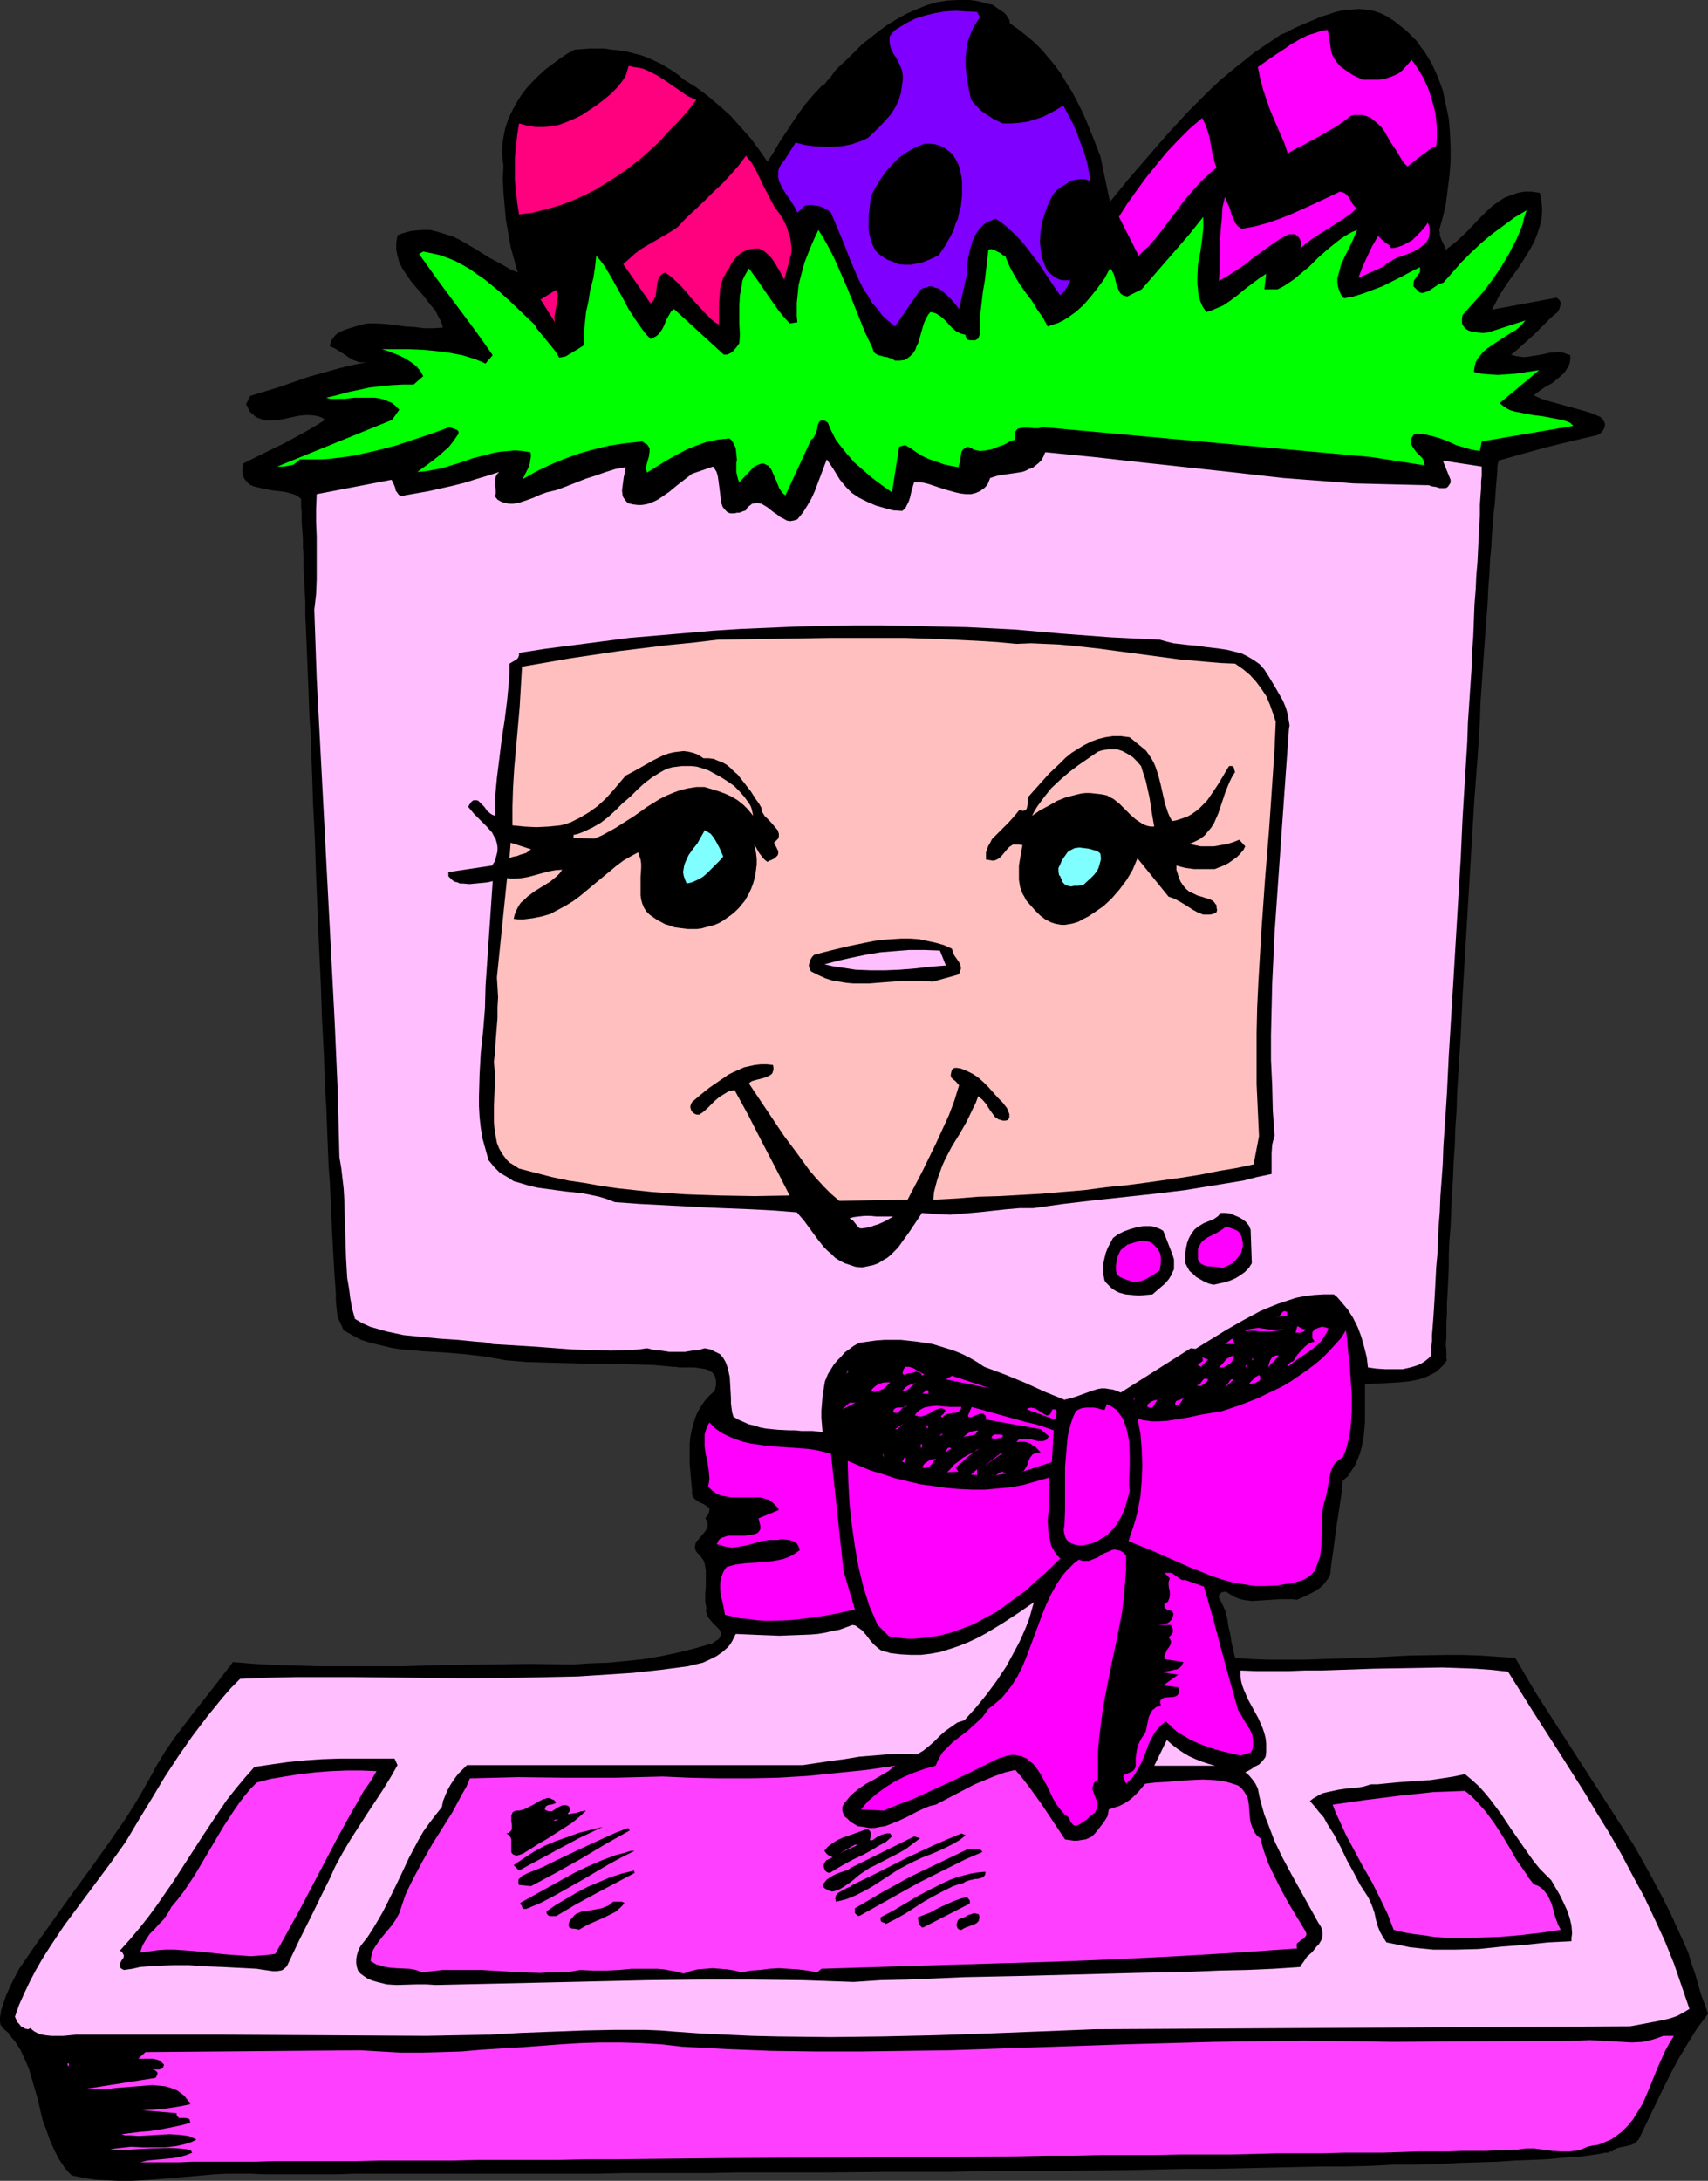 <?xml version="1.0" encoding="UTF-8" standalone="no"?>
<svg
   version="1.0"
   width="121.97mm"
   height="155.668mm"
   id="svg105"
   sodipodi:docname="Computer - Easter.wmf"
   xmlns:inkscape="http://www.inkscape.org/namespaces/inkscape"
   xmlns:sodipodi="http://sodipodi.sourceforge.net/DTD/sodipodi-0.dtd"
   xmlns="http://www.w3.org/2000/svg"
   xmlns:svg="http://www.w3.org/2000/svg">
  <rect width="100%" height="100%" fill="#333333" stroke="none"/>
  <sodipodi:namedview
     id="namedview105"
     pagecolor="#ffffff"
     bordercolor="#000000"
     borderopacity="0.25"
     inkscape:showpageshadow="2"
     inkscape:pageopacity="0.0"
     inkscape:pagecheckerboard="0"
     inkscape:deskcolor="#d1d1d1"
     inkscape:document-units="mm" />
  <defs
     id="defs1">
    <pattern
       id="WMFhbasepattern"
       patternUnits="userSpaceOnUse"
       width="6"
       height="6"
       x="0"
       y="0" />
  </defs>
  <path
     style="fill:#000000;fill-opacity:1;fill-rule:evenodd;stroke:none"
     d="m 272.587,6.302 2.262,1.616 2.262,1.778 2.101,1.778 1.939,1.939 1.777,2.101 1.777,2.101 1.616,2.262 1.454,2.424 1.454,2.262 1.293,2.424 1.293,2.585 1.131,2.424 2.101,5.171 1.939,5.009 2.585,12.281 5.009,-6.14 5.171,-5.979 5.332,-6.14 5.494,-5.979 2.747,-2.747 2.908,-2.909 2.908,-2.747 3.07,-2.585 3.232,-2.585 3.232,-2.585 3.393,-2.262 3.555,-2.424 1.616,-0.646 1.777,-0.97 1.777,-0.808 1.939,-0.808 3.716,-1.616 2.101,-0.646 1.939,-0.646 2.101,-0.485 2.101,-0.162 1.939,-0.162 2.101,0.162 1.939,0.323 1.939,0.646 1.939,0.97 0.969,0.646 0.969,0.646 1.616,1.293 1.454,1.131 1.454,1.454 1.293,1.293 1.131,1.616 1.131,1.454 0.969,1.616 0.969,1.616 0.808,1.778 0.808,1.778 0.646,1.778 0.646,1.778 0.808,3.717 0.808,3.878 0.323,3.878 0.162,3.878 v 3.878 l -0.323,3.878 -0.485,3.878 -0.485,3.717 -0.808,3.555 -0.969,3.393 0.162,0.646 v 0.808 l 0.485,1.293 0.646,1.293 0.485,1.293 1.454,-1.131 1.454,-1.131 2.908,-2.747 2.747,-2.909 2.747,-2.747 1.454,-1.293 1.616,-1.131 1.454,-0.97 1.777,-0.646 1.777,-0.646 1.777,-0.323 h 1.131 0.969 l 1.131,0.162 0.969,0.162 0.323,1.131 0.162,1.293 0.162,2.262 -0.162,2.262 -0.485,2.101 -0.646,1.939 -0.808,2.101 -0.969,1.778 -1.131,1.939 -2.424,3.717 -2.585,3.555 -1.293,1.939 -1.131,1.778 -0.969,1.939 -0.969,1.778 17.451,-3.232 0.646,0.485 0.323,0.485 0.162,0.646 -0.162,0.646 -0.162,0.646 -0.323,0.646 -0.323,0.485 -0.485,0.323 -1.454,1.293 -1.454,1.454 -2.908,2.909 -3.07,2.747 -1.454,1.293 -1.616,1.293 0.969,0.323 0.969,0.162 1.131,0.162 h 0.969 l 2.101,-0.323 2.101,-0.323 2.101,-0.485 1.939,-0.162 h 0.969 l 0.969,0.162 0.808,0.323 0.969,0.323 v 1.131 l -0.162,0.97 -0.323,0.97 -0.485,0.646 -0.485,0.808 -0.646,0.646 -1.454,1.293 -1.454,1.131 -1.777,0.97 -1.616,1.131 -1.454,1.131 2.101,0.97 2.101,0.646 4.686,1.293 4.686,1.293 2.101,0.646 2.262,0.97 0.646,0.646 0.485,0.808 0.162,0.646 -0.162,0.808 -0.323,0.646 -0.485,0.646 -0.646,0.485 -0.808,0.323 -3.555,0.808 -3.393,0.808 -6.625,1.616 -6.463,1.778 -6.302,1.778 -0.162,0.808 -0.162,0.97 v 1.454 l -0.162,1.616 -0.162,1.939 -0.162,2.262 -0.162,2.424 -0.323,2.585 -0.162,2.747 -0.323,3.232 -0.162,3.232 -0.323,3.393 -0.162,3.717 -0.323,3.878 -0.162,4.04 -0.323,4.201 -0.323,4.201 -0.323,4.525 -0.323,4.686 -0.323,4.686 -0.323,4.686 -0.162,5.009 -0.646,10.019 -0.808,10.503 -0.646,10.503 -1.293,21.653 -0.646,10.665 -0.646,10.827 -0.485,10.503 -0.646,10.342 -0.323,5.009 -0.162,5.009 -0.323,4.686 -0.162,4.848 -0.323,4.686 -0.162,4.363 -0.323,4.525 -0.162,4.201 -0.162,4.04 -0.323,3.878 -0.162,3.717 v 3.555 l -0.162,3.393 -0.162,3.232 -0.162,2.909 v 2.747 l -0.162,2.424 v 2.262 1.939 l -0.162,1.778 0.162,1.454 v 1.293 0.97 l 0.162,0.485 -0.969,1.293 -0.969,0.97 -1.131,0.97 -1.293,0.646 -1.293,0.646 -1.454,0.485 -1.293,0.323 -1.616,0.323 -3.07,0.323 -3.07,0.162 -3.07,0.162 -2.908,0.162 v 3.393 3.393 3.555 l -0.323,3.555 -0.323,1.778 -0.323,1.616 -0.485,1.616 -0.646,1.616 -0.646,1.454 -0.969,1.454 -0.969,1.454 -1.293,1.131 -0.323,3.232 -0.485,3.232 -0.969,6.302 -0.808,6.14 -0.485,3.232 -0.323,3.07 -0.646,1.293 -0.969,1.293 -0.969,0.97 -1.131,0.808 -1.454,0.808 -1.293,0.646 -2.585,1.131 -1.131,-0.162 h -1.131 -2.262 l -2.585,0.162 -2.424,0.162 -2.585,0.162 -1.293,-0.162 -1.131,-0.162 -1.131,-0.323 -1.131,-0.485 -1.131,-0.646 -0.969,-0.646 -0.323,-0.162 -0.485,0.162 h -0.485 l -0.323,0.323 -0.162,0.162 -0.323,0.323 v 0.808 l 0.485,0.808 0.485,0.97 0.808,1.778 0.485,2.101 0.323,2.101 0.485,2.101 0.323,2.101 0.485,2.101 0.485,2.101 4.686,0.323 4.524,0.162 h 4.686 4.686 l 9.533,-0.323 9.533,-0.323 9.533,-0.485 9.533,-0.162 h 4.686 l 4.847,0.162 4.686,0.323 4.686,0.323 2.747,4.686 2.747,4.686 5.817,9.049 11.795,18.26 5.817,9.049 2.908,4.525 2.747,4.848 2.585,4.686 2.585,4.848 2.424,4.848 2.262,5.009 1.131,2.424 1.131,2.585 0.808,2.747 0.969,2.747 1.616,5.656 0.969,2.585 0.969,2.747 -2.908,3.878 -2.424,3.878 -2.424,4.04 -2.262,4.201 -2.101,4.201 -2.101,4.363 -2.101,4.363 -2.101,4.363 -0.323,0.646 -0.323,0.323 -0.646,0.646 -0.969,0.485 -2.101,0.485 -0.969,0.162 -1.131,0.323 -0.808,0.646 -0.323,0.162 h -0.485 l -0.485,0.323 h -0.808 l -0.646,0.162 -0.969,0.162 -0.969,0.162 -1.131,0.162 -1.131,0.162 -1.293,0.162 -1.454,0.162 h -1.454 l -1.616,0.162 -1.777,0.162 -1.616,0.162 -1.939,0.162 -4.04,0.162 -4.363,0.162 -4.686,0.323 -5.009,0.162 -5.332,0.162 -5.655,0.323 -5.817,0.162 h -6.14 l -6.302,0.323 -6.625,0.162 h -6.786 l -6.948,0.162 -7.11,0.162 -7.433,0.162 -7.433,0.162 h -7.594 l -7.756,0.162 -7.917,0.162 -15.996,0.162 h -16.32 l -16.32,0.323 H 239.301 l -16.32,0.162 h -16.158 -7.756 l -7.917,0.162 h -7.756 -7.594 -7.433 l -7.271,0.162 h -14.058 -6.625 -18.905 -5.817 -20.198 l -4.201,0.162 H 79.175 77.72 72.711 71.903 70.934 l -3.232,-0.162 H 64.471 61.239 l -3.232,0.162 -12.926,1.131 -6.625,0.485 -3.232,0.162 h -3.07 l -3.232,-0.162 -3.232,-0.162 -3.07,-0.485 -3.232,-0.646 -0.969,-0.97 -0.969,-1.131 -1.616,-2.424 -1.293,-2.585 -1.131,-2.585 -0.969,-2.747 -0.969,-2.585 -1.293,-5.656 -1.616,-5.494 -0.808,-2.747 -1.131,-2.585 -1.131,-2.424 -1.454,-2.262 -0.969,-1.131 L 2.262,548.44 1.131,547.471 0.162,546.34 0,545.37 v -0.97 l 0.323,-2.101 0.646,-1.939 0.646,-1.939 1.616,-3.555 1.939,-3.717 4.686,-6.787 4.847,-6.787 4.847,-6.787 4.847,-6.625 4.847,-6.787 4.686,-6.787 2.262,-3.555 2.101,-3.555 2.101,-3.717 1.939,-3.555 2.262,-3.717 2.424,-3.555 2.585,-3.393 2.585,-3.393 5.332,-6.787 2.747,-3.555 2.585,-3.393 5.817,0.485 5.817,0.323 5.817,0.162 5.655,0.162 H 97.272 108.744 l 11.311,-0.323 11.311,-0.162 11.634,-0.162 11.634,0.162 4.847,-0.323 4.847,-0.162 4.847,-0.485 4.686,-0.485 4.686,-0.808 4.524,-0.97 4.524,-1.131 4.524,-1.293 0.646,-0.323 0.323,-0.323 0.808,-0.485 0.485,-0.646 0.162,-0.485 v -0.646 l -0.162,-0.485 -0.323,-0.485 -0.485,-0.485 -1.131,-1.131 -0.969,-1.131 -0.485,-0.646 -0.162,-0.646 -0.323,-0.808 0.162,-0.808 -0.162,-0.808 -0.162,-0.97 v -2.101 l 0.162,-2.101 v -2.101 -2.101 l -0.162,-0.97 -0.162,-0.97 -0.323,-0.808 -0.485,-0.646 -0.485,-0.646 -0.646,-0.646 -0.485,-0.646 -0.162,-0.808 v -0.485 l 0.162,-0.646 0.162,-0.485 0.485,-0.485 0.808,-0.97 0.969,-1.131 0.323,-0.485 0.323,-0.485 0.162,-0.646 v -0.646 l -0.162,-0.808 -0.485,-0.646 0.646,-0.808 0.323,-0.646 0.162,-0.646 v -0.485 l -0.162,-0.323 -0.485,-0.323 -0.969,-0.646 -1.131,-0.485 -0.969,-0.646 -0.485,-0.485 -0.323,-0.485 -0.162,-0.646 v -0.808 l -0.323,-3.555 -0.323,-3.717 v -3.555 -1.778 l 0.162,-1.778 0.323,-1.778 0.485,-1.778 0.485,-1.616 0.646,-1.616 0.969,-1.616 0.969,-1.454 1.293,-1.454 1.454,-1.293 0.162,-0.808 0.162,-0.646 v -1.131 l -0.162,-0.97 -0.323,-0.808 -0.646,-0.646 -0.808,-0.485 -0.808,-0.323 -0.969,-0.162 -2.101,-0.323 h -2.262 -1.939 l -0.808,-0.162 h -0.808 l -5.332,-0.485 -5.494,-0.162 -5.655,-0.162 h -5.817 l -5.817,-0.162 -5.817,-0.162 -5.655,-0.162 -5.655,-0.485 -2.585,-0.485 -2.747,-0.485 -2.747,-0.323 -2.747,-0.323 -5.817,-0.485 -5.817,-0.323 -2.908,-0.323 -2.747,-0.162 -2.908,-0.485 -2.585,-0.646 -2.747,-0.646 -2.585,-0.808 -2.424,-1.293 -2.262,-1.293 -1.616,-3.555 -0.162,-1.293 -0.162,-1.454 -0.162,-1.778 v -1.778 l -0.162,-2.262 -0.162,-2.262 -0.162,-2.585 -0.162,-2.747 -0.162,-3.07 -0.162,-3.07 -0.162,-3.393 -0.162,-3.393 -0.162,-3.555 -0.162,-3.717 -0.323,-4.04 -0.162,-4.04 -0.162,-4.04 -0.162,-4.201 -0.162,-4.363 -0.323,-4.525 -0.323,-9.211 -0.485,-9.372 -0.323,-9.534 -0.485,-9.857 -0.808,-19.553 -0.323,-9.857 -0.485,-9.534 -0.323,-9.534 -0.323,-9.049 -0.323,-4.525 -0.162,-4.201 -0.162,-4.363 -0.162,-4.201 -0.162,-3.878 -0.162,-4.04 -0.162,-3.717 -0.162,-3.555 v -3.555 l -0.162,-3.232 -0.162,-3.07 -0.162,-3.07 v -2.747 l -0.162,-2.585 v -2.262 l -0.162,-2.262 -0.162,-1.939 v -1.616 -1.454 l -0.162,-1.293 v -0.97 -0.646 -0.485 l -0.969,-0.808 -1.131,-0.485 -1.131,-0.323 -1.293,-0.323 -2.908,-0.323 -2.747,-0.485 -1.293,-0.323 -1.293,-0.323 -1.131,-0.485 -0.808,-0.808 -0.646,-0.808 -0.162,-0.485 -0.323,-0.646 v -0.646 -0.646 -0.808 l 0.162,-0.808 5.494,-2.747 5.655,-2.747 5.655,-3.07 2.747,-1.616 2.585,-1.616 -0.646,-0.485 -0.646,-0.323 -1.293,-0.323 -1.454,-0.162 h -1.454 l -1.454,0.162 -1.616,0.323 -1.454,0.323 -1.454,0.323 -1.616,0.162 -1.293,0.162 h -1.454 l -1.293,-0.323 -1.293,-0.485 -0.485,-0.323 -0.485,-0.485 -0.646,-0.485 -0.485,-0.646 -0.323,-0.808 -0.485,-0.808 1.131,-2.262 7.917,-2.424 7.917,-2.747 4.04,-1.131 4.04,-1.131 4.04,-0.97 4.201,-0.808 -0.808,0.162 h -0.808 -0.808 l -0.646,-0.162 -1.293,-0.485 -1.131,-0.646 -1.131,-0.808 -1.293,-0.808 -1.293,-0.808 -1.454,-0.646 0.162,-0.808 0.323,-0.808 0.323,-0.485 0.485,-0.646 0.485,-0.485 0.646,-0.485 1.454,-0.646 1.454,-0.485 3.232,-0.97 1.616,-0.323 h 2.585 l 2.585,0.162 5.009,0.646 2.585,0.162 2.424,0.323 h 2.585 l 2.585,-0.162 -0.485,-1.616 -0.808,-1.454 -0.808,-1.616 -1.131,-1.293 -2.262,-2.909 -2.424,-2.747 -1.131,-1.454 -0.969,-1.454 -0.969,-1.454 -0.808,-1.616 -0.485,-1.778 -0.323,-1.616 v -1.939 l 0.162,-0.97 0.162,-0.97 1.131,-0.485 1.131,-0.323 1.131,-0.323 1.131,-0.162 2.101,-0.162 h 2.262 l 1.939,0.485 2.101,0.646 2.101,0.646 1.939,0.97 3.878,2.262 3.878,2.424 3.878,2.101 1.939,1.131 1.939,0.808 -0.969,-3.393 -0.969,-3.555 -0.646,-3.717 -0.646,-3.717 -0.323,-3.555 -0.323,-3.717 -0.162,-3.555 0.162,-3.555 -0.323,-2.747 v -2.585 l 0.323,-2.424 0.485,-2.424 0.808,-2.424 0.969,-2.101 1.131,-2.101 1.293,-2.101 1.454,-1.939 1.616,-1.778 1.777,-1.778 1.777,-1.616 1.939,-1.454 1.939,-1.454 1.939,-1.293 2.101,-1.131 4.04,-0.323 h 4.04 l 1.939,0.323 1.939,0.162 1.939,0.323 1.939,0.485 1.939,0.485 1.777,0.646 1.777,0.808 1.777,0.808 1.616,0.97 1.616,0.97 1.616,1.131 1.454,1.293 1.616,0.97 1.616,0.97 3.232,2.424 3.07,2.585 3.07,2.747 2.747,3.07 2.747,3.07 2.262,3.07 2.262,3.232 1.777,-2.747 1.616,-2.747 3.393,-5.171 1.777,-2.585 1.777,-2.424 2.101,-2.424 2.101,-2.262 0.808,-0.485 0.485,-0.646 1.293,-1.454 1.131,-1.616 0.646,-0.646 0.646,-0.646 1.939,-1.778 2.101,-2.101 1.939,-1.939 2.262,-1.778 2.262,-1.778 2.424,-1.778 2.424,-1.454 2.585,-1.454 2.585,-1.131 2.747,-1.131 2.747,-0.808 2.908,-0.485 L 258.529,0 h 3.07 l 1.454,0.162 1.616,0.323 1.616,0.485 1.616,0.323 1.616,1.131 1.454,0.97 0.646,0.646 0.323,0.646 0.485,0.646 z"
     id="path1" />
  <path
     style="fill:#7f00ff;fill-opacity:1;fill-rule:evenodd;stroke:none"
     d="m 264.508,4.686 -0.808,1.131 -0.808,1.293 -0.646,1.293 -0.485,1.293 -0.485,1.293 -0.323,1.454 -0.162,1.454 -0.162,1.293 v 2.909 l 0.323,2.909 0.485,2.909 0.646,2.909 0.808,1.131 0.969,0.97 0.969,0.97 1.131,0.808 2.262,1.454 2.424,1.131 h 2.262 l 2.262,-0.162 2.262,-0.323 2.101,-0.646 1.939,-0.646 1.939,-0.97 1.777,-0.97 1.777,-1.131 1.293,2.424 1.293,2.424 1.131,2.585 0.969,2.747 0.969,2.585 0.808,2.747 0.485,2.585 0.323,2.424 -0.646,-0.323 -0.646,-0.323 h -0.646 -0.646 l -1.293,0.162 -1.454,0.323 -1.131,0.808 -1.293,0.808 -1.131,0.808 -0.969,0.97 -1.293,2.424 -0.969,2.585 -0.808,2.585 -0.485,2.747 -0.162,2.747 0.162,1.454 0.162,1.293 0.162,1.293 0.485,1.293 0.485,1.293 0.646,1.293 1.131,0.97 1.454,0.97 0.808,0.323 0.808,0.162 h 0.969 l 0.969,-0.162 -0.162,0.162 v 0.485 l -0.323,0.485 -0.323,0.646 -0.808,1.293 -0.646,0.646 -0.485,0.485 -1.939,-2.747 -1.939,-2.909 -1.777,-2.747 -2.101,-2.747 -2.101,-2.747 -2.262,-2.424 -2.424,-2.262 -1.454,-1.131 -1.454,-0.97 -1.131,0.485 -1.131,0.485 -0.969,0.646 -0.808,0.808 -0.646,0.808 -0.646,0.97 -0.485,0.97 -0.485,1.131 -0.646,2.262 -0.485,2.262 -0.323,2.262 v 2.101 l -2.101,9.211 -0.969,-1.293 -1.131,-1.293 -1.131,-1.131 -1.293,-1.131 -0.646,-0.485 -0.646,-0.323 -0.808,-0.162 -0.646,-0.323 h -0.808 l -0.808,0.323 -0.808,0.162 -0.808,0.485 -6.786,9.857 v 0 l -1.777,-1.454 -1.616,-1.454 -1.293,-1.778 -1.454,-1.616 -1.131,-1.939 -1.293,-1.939 -0.969,-1.939 -0.969,-2.101 -1.777,-4.201 -1.616,-4.201 -1.777,-4.201 -1.616,-3.878 -0.808,-0.646 -0.808,-0.485 -0.808,-0.323 -0.808,-0.323 -0.969,-0.162 -0.969,-0.162 -1.777,0.162 -2.101,1.939 -0.808,-1.616 -1.131,-1.778 -1.131,-1.616 -1.131,-1.778 -0.323,-0.808 -0.485,-0.97 -0.162,-0.97 v -0.808 -0.97 l 0.323,-0.97 0.485,-0.808 0.808,-0.97 3.07,-4.848 2.424,0.646 2.424,0.323 2.585,0.162 h 2.585 l 2.585,-0.162 2.424,-0.485 2.424,-0.808 1.131,-0.485 0.969,-0.485 3.232,-3.07 1.454,-1.616 1.454,-1.616 1.131,-1.778 0.969,-1.939 0.323,-1.131 0.323,-0.97 0.162,-1.293 0.162,-1.131 0.162,-1.131 v -1.131 l -0.162,-1.131 -0.323,-0.97 -0.969,-2.101 -1.131,-1.778 -0.485,-0.97 -0.323,-0.97 -0.162,-0.808 V 10.827 9.857 l 0.485,-0.646 0.808,-0.97 0.485,-0.323 0.485,-0.323 2.424,-1.454 2.262,-1.131 2.585,-0.808 2.585,-0.646 2.908,-0.485 2.747,-0.162 2.908,0.162 2.908,0.162 z"
     id="path2" />
  <path
     style="fill:#000000;fill-opacity:1;fill-rule:evenodd;stroke:none"
     d="m 257.56,6.14 h 1.131 z"
     id="path3" />
  <path
     style="fill:#ff00ff;fill-opacity:1;fill-rule:evenodd;stroke:none"
     d="m 359.356,14.22 0.646,1.454 0.808,1.131 0.969,1.131 1.131,0.808 1.131,0.808 1.293,0.808 2.424,1.131 h 2.908 1.454 l 1.454,-0.162 1.454,-0.485 1.293,-0.485 1.293,-0.646 1.131,-0.97 2.262,-2.585 1.616,2.262 1.454,2.424 1.293,2.747 0.969,2.909 0.808,2.909 0.323,1.616 0.162,1.616 0.162,1.616 v 3.393 l -0.162,1.778 -1.131,0.485 -0.969,0.646 -1.939,1.454 -3.716,2.909 -0.808,-0.808 -0.808,-1.131 -1.454,-2.424 -1.616,-2.424 -1.454,-2.585 -0.808,-1.131 -0.969,-0.97 -0.969,-0.808 -0.969,-0.808 -1.131,-0.485 -1.293,-0.323 h -1.454 -0.646 l -0.808,0.162 -2.101,1.616 -2.101,1.454 -2.101,1.131 -2.101,1.293 -2.101,1.131 -2.101,1.131 -2.262,1.131 -2.262,1.293 -0.969,-2.909 -1.293,-2.909 -2.424,-5.656 -0.969,-2.747 -0.969,-2.909 -0.808,-3.07 -0.646,-3.07 4.363,-3.07 2.262,-1.454 2.101,-1.454 2.424,-1.454 2.262,-1.131 2.585,-0.808 1.454,-0.485 1.454,-0.162 z"
     id="path4" />
  <path
     style="fill:#ff007f;fill-opacity:1;fill-rule:evenodd;stroke:none"
     d="m 187.918,26.986 -2.262,2.909 -2.424,2.747 -2.585,2.585 -2.424,2.747 -2.585,2.424 -2.747,2.424 -2.908,2.262 -2.908,2.101 -3.07,1.939 -3.07,1.939 -3.232,1.616 -3.232,1.454 -3.393,1.293 -3.555,0.97 -3.716,0.97 -3.716,0.485 -0.485,-3.07 -0.323,-3.07 -0.323,-3.07 v -3.07 -3.07 l 0.323,-3.07 0.323,-3.07 0.485,-3.07 1.131,0.323 1.131,0.323 2.262,0.323 h 2.101 l 2.262,-0.162 2.101,-0.485 2.101,-0.808 1.939,-0.808 1.939,-0.97 3.878,-2.585 1.939,-1.454 1.939,-1.616 1.616,-1.616 0.808,-0.97 0.646,-0.808 0.646,-0.97 0.485,-0.97 0.323,-1.131 0.323,-1.131 1.454,0.323 1.293,0.162 1.293,0.323 1.131,0.485 2.262,1.131 2.101,1.293 2.101,1.454 2.101,1.454 2.101,1.454 z"
     id="path5" />
  <path
     style="fill:#ff00ff;fill-opacity:1;fill-rule:evenodd;stroke:none"
     d="m 328.332,45.246 -1.454,1.131 -1.293,1.293 -1.454,1.293 -1.293,1.454 -2.747,3.07 -2.424,3.232 -5.009,6.625 -2.585,3.07 -1.454,1.293 -1.293,1.293 -5.332,-10.503 2.262,-3.555 2.424,-3.393 2.585,-3.555 2.747,-3.393 2.908,-3.555 3.07,-3.232 3.07,-3.07 3.393,-2.909 0.808,1.616 0.646,1.778 0.485,1.616 0.323,1.778 0.323,1.778 0.323,1.616 0.485,1.778 z"
     id="path6" />
  <path
     style="fill:#000000;fill-opacity:1;fill-rule:evenodd;stroke:none"
     d="m 258.691,44.438 0.485,1.616 0.323,1.616 0.162,1.616 v 1.616 1.616 l -0.162,1.616 -0.162,1.616 -0.485,1.616 -0.323,1.616 -0.646,1.454 -0.485,1.616 -0.646,1.293 -1.616,2.909 -1.777,2.585 -1.293,0.646 -1.454,0.646 -1.616,0.646 -1.616,0.323 -1.616,0.323 h -1.616 l -1.616,-0.162 -0.808,-0.323 -0.646,-0.323 -1.454,-0.485 -1.293,-0.808 -1.131,-0.808 -0.808,-0.808 -0.646,-1.131 -0.485,-1.131 -0.323,-1.131 -0.323,-1.131 -0.162,-1.293 v -1.293 -2.585 l 0.323,-2.585 0.323,-2.585 1.293,-2.424 1.293,-2.101 1.454,-2.101 1.777,-1.939 1.777,-1.778 2.101,-1.454 2.262,-1.293 2.424,-0.97 h 1.616 l 1.454,0.162 1.454,0.485 1.131,0.646 1.131,0.808 0.969,0.97 0.808,1.293 z"
     id="path7" />
  <path
     style="fill:#ff007f;fill-opacity:1;fill-rule:evenodd;stroke:none"
     d="m 210.54,57.85 0.808,1.293 0.646,1.293 0.485,1.131 0.323,1.293 0.485,1.293 0.162,1.131 0.162,1.454 v 1.454 0 l -1.939,7.272 -1.293,-2.424 -1.454,-2.424 -0.808,-1.131 -0.969,-0.97 -0.969,-0.808 -1.293,-0.646 h -1.293 l -1.293,0.162 -1.293,0.485 -1.131,0.646 -0.969,0.808 -0.808,0.97 -0.808,1.131 -0.485,1.131 -0.646,0.808 -0.485,0.97 -0.485,0.808 -0.323,0.97 -0.485,1.778 -0.162,2.101 -0.162,1.939 v 3.878 1.939 l -1.131,-0.646 -0.969,-0.808 -1.777,-1.778 -3.555,-3.878 -1.616,-1.939 -1.777,-1.939 -1.777,-1.616 -0.969,-0.808 -0.969,-0.646 -0.646,0.323 -0.485,0.323 -0.323,0.485 -0.323,0.485 -0.323,1.131 -0.162,1.293 -0.162,1.131 -0.162,1.293 -0.323,0.485 -0.162,0.485 -0.485,0.485 -0.323,0.485 -7.433,-10.665 1.616,-1.454 1.616,-1.454 1.777,-1.293 1.939,-1.131 1.939,-1.131 1.939,-1.131 1.939,-1.131 1.939,-1.293 2.262,-2.424 2.424,-2.262 2.424,-2.262 2.424,-2.424 2.424,-2.262 2.262,-2.424 2.262,-2.585 1.939,-2.585 1.454,1.778 1.131,1.939 0.969,1.939 0.969,2.101 2.101,4.04 1.131,2.101 z"
     id="path8" />
  <path
     style="fill:#ff00ff;fill-opacity:1;fill-rule:evenodd;stroke:none"
     d="m 366.142,56.234 -1.777,1.616 -1.939,1.293 -4.04,2.585 -2.101,1.293 -1.939,1.293 -1.777,1.293 -1.616,1.454 0.162,-0.808 v -0.808 l -0.162,-0.646 -0.323,-0.646 -0.485,-0.485 -0.646,-0.485 h -0.646 -0.969 l -2.424,1.293 -2.424,1.616 -4.686,3.393 -2.424,1.939 -2.424,1.616 -2.262,1.454 -2.262,1.293 0.162,-2.424 v -2.747 l 0.162,-2.747 v -3.07 l 0.162,-2.909 0.323,-3.07 0.162,-2.909 0.646,-2.747 0.485,1.131 0.485,1.131 0.485,1.131 0.323,1.293 0.485,1.131 0.485,1.131 0.808,0.97 0.969,0.646 3.555,-0.646 3.555,-0.97 3.232,-1.131 3.232,-1.293 6.463,-2.909 6.463,-3.07 0.808,0.162 0.646,0.323 0.646,0.646 0.485,0.646 0.485,0.808 0.323,0.646 0.485,0.646 z"
     id="path9" />
  <path
     style="fill:#00ff00;fill-opacity:1;fill-rule:evenodd;stroke:none"
     d="m 394.742,84.997 -0.162,0.808 v 0.646 0.646 l 0.162,0.485 0.323,0.485 0.323,0.485 0.969,0.646 1.131,0.323 1.293,0.162 1.454,0.162 1.454,-0.162 10.018,-3.232 -0.808,0.97 -0.808,0.808 -0.969,0.808 -1.131,0.646 -2.262,1.454 -2.262,1.454 -2.101,1.454 -0.969,0.808 -0.808,0.97 -0.808,0.97 -0.485,0.97 -0.323,1.293 -0.162,1.293 2.101,0.485 2.101,0.162 2.262,0.162 2.262,-0.162 2.262,-0.162 2.262,-0.323 4.363,-0.646 -10.664,8.888 0.969,0.808 0.969,0.646 0.969,0.485 1.131,0.323 2.424,0.485 2.585,0.485 2.585,0.323 2.585,0.485 2.424,0.485 1.293,0.323 1.131,0.485 0.808,0.808 -24.722,4.201 -0.485,2.585 -2.101,-0.323 -2.262,-0.646 -2.101,-0.646 -2.101,-0.97 -2.101,-0.808 -2.262,-0.646 -2.101,-0.485 -2.262,-0.162 -0.485,0.162 -0.323,0.485 -0.323,0.485 -0.162,0.485 v 0.646 0.485 l 0.323,0.646 0.323,0.485 0.323,0.485 0.485,0.646 1.131,1.131 0.485,0.485 0.323,0.646 0.162,0.646 0.162,0.646 -14.542,-2.262 -88.708,-8.08 -0.485,0.162 -0.485,0.162 h -1.293 l -1.454,-0.162 h -1.293 l -1.131,0.162 -0.485,0.162 -0.323,0.323 -0.323,0.485 -0.162,0.485 v 0.646 l 0.162,0.97 -1.454,0.485 -1.454,0.808 -1.777,0.646 -1.616,0.646 -1.616,0.323 -1.616,0.162 -0.808,-0.162 -0.808,-0.162 -0.808,-0.485 -0.808,-0.323 -0.485,0.162 -0.323,0.162 -0.646,0.485 -0.323,0.646 -0.162,0.808 -0.162,1.616 -0.323,0.97 -0.162,0.646 -1.939,-0.323 -2.101,-0.485 -1.777,-0.646 -1.939,-0.646 -1.777,-0.808 -1.616,-0.97 -1.616,-1.131 -1.616,-0.97 -1.616,0.485 -1.939,12.281 -2.747,-1.939 -2.585,-1.939 -2.424,-2.101 -2.424,-2.101 -2.101,-2.424 -1.939,-2.424 -0.969,-1.293 -1.454,-2.909 -0.646,-1.616 -0.646,-0.485 -0.485,-0.162 h -0.485 -0.323 l -0.162,0.162 -0.323,0.323 -0.323,0.808 -0.162,0.97 -0.323,1.131 -0.485,0.97 -0.323,0.485 -0.485,0.323 -6.948,15.028 -0.646,-0.485 -0.485,-0.646 -0.485,-0.646 -0.323,-0.808 -0.646,-1.616 -0.808,-1.778 -0.323,-0.808 -0.323,-0.485 -0.485,-0.646 -0.646,-0.323 -0.646,-0.323 h -0.646 l -0.969,0.323 -0.969,0.485 -4.04,4.201 -0.323,-0.646 -0.162,-0.646 -0.323,-1.454 v -1.616 -0.808 l 0.162,-0.808 -0.162,-1.616 -0.162,-1.616 -0.323,-0.646 -0.323,-0.646 -0.485,-0.808 -0.646,-0.485 -1.616,0.162 -1.454,0.162 -3.07,0.646 -2.747,0.97 -2.747,1.131 -2.747,1.454 -2.585,1.454 -5.171,3.232 -0.162,-0.485 -0.162,-0.485 0.162,-1.131 0.323,-1.131 0.323,-1.131 0.162,-1.293 v -0.485 -0.485 l -0.323,-0.485 -0.323,-0.485 -0.646,-0.323 -0.646,-0.485 -4.524,0.485 -4.363,0.646 -4.04,0.97 -4.04,1.131 -4.04,1.454 -3.878,1.616 -3.716,1.778 -3.716,2.101 0.323,-0.646 0.323,-0.646 0.485,-0.97 0.485,-0.97 0.323,-0.97 0.162,-1.131 0.162,-0.97 -0.162,-0.97 -2.101,-0.323 -1.939,-0.162 -1.939,0.162 -1.939,0.162 -1.939,0.323 -1.777,0.485 -3.878,0.97 -3.716,1.293 -3.716,1.131 -1.939,0.485 -1.777,0.323 -1.939,0.323 -1.939,0.162 2.908,-2.101 2.747,-2.101 1.454,-1.293 1.454,-1.293 1.131,-1.454 1.131,-1.616 0.323,-0.485 v -0.485 l -0.323,-0.485 -0.323,-0.162 -0.969,-0.323 -0.485,-0.162 -0.323,-0.162 -4.847,1.778 -4.847,1.616 -4.847,1.616 -5.009,1.293 -5.009,1.131 -2.585,0.485 -2.585,0.323 -2.585,0.323 -2.585,0.162 h -2.747 -2.747 l -0.485,0.485 -0.646,0.485 -0.646,0.485 -0.808,0.162 -0.808,0.162 -0.969,0.162 h -0.808 -0.969 l 31.024,-12.604 1.939,-2.747 -0.969,-0.97 -0.969,-0.808 -1.131,-0.485 -1.131,-0.485 -1.293,-0.323 -1.131,-0.162 h -2.747 -2.747 l -2.747,0.323 h -2.585 -1.131 l -1.131,-0.323 2.747,-0.646 2.908,-0.808 3.07,-0.646 2.908,-0.646 2.908,-0.323 3.07,-0.323 3.07,-0.162 h 2.908 l 2.585,-2.262 -0.808,-1.454 -1.131,-1.293 -1.293,-0.97 -1.454,-0.97 -1.616,-0.808 -1.616,-0.646 -1.616,-0.646 -1.616,-0.485 h 7.271 l 3.716,0.162 3.555,0.323 3.716,0.485 3.393,0.646 1.616,0.485 1.616,0.485 1.616,0.646 1.454,0.646 1.939,-2.262 -2.262,-3.232 -2.424,-3.393 -5.171,-6.948 -5.171,-6.948 -2.424,-3.393 -2.424,-3.393 1.131,-0.646 2.424,0.485 2.101,0.485 2.262,0.808 1.939,0.808 2.101,1.131 1.939,1.131 1.777,1.293 1.939,1.293 3.555,2.909 3.393,3.07 3.393,3.232 3.232,3.07 0.646,1.131 0.808,0.97 3.716,4.525 0.808,1.131 0.646,1.131 0.969,-0.162 0.808,-0.162 0.808,-0.485 0.808,-0.485 1.616,-0.97 1.777,-1.131 -0.162,-2.909 0.323,-2.909 0.323,-3.07 0.646,-2.909 0.485,-3.07 0.808,-3.07 0.485,-3.07 0.323,-3.07 1.131,1.293 0.969,1.293 1.777,2.909 3.232,5.817 1.616,3.07 1.777,2.747 1.939,2.747 0.969,1.293 1.293,1.293 0.646,-0.323 0.646,-0.323 0.485,-0.323 0.485,-0.485 0.808,-1.131 0.646,-1.293 0.485,-1.293 0.646,-1.131 0.646,-1.131 0.323,-0.323 0.485,-0.323 13.411,12.281 h 0.808 l 0.485,-0.162 0.646,-0.323 0.485,-0.323 0.969,-1.131 0.808,-1.131 0.162,-2.424 -0.162,-2.585 v -5.333 l 0.162,-2.585 0.485,-2.585 0.162,-1.293 0.485,-1.131 0.646,-1.131 0.646,-1.131 1.293,1.778 1.293,1.778 2.747,4.04 2.747,3.878 1.454,1.778 1.454,1.616 2.101,-0.323 -0.162,-1.616 v -1.778 -1.778 l 0.162,-1.616 0.323,-3.232 0.808,-3.232 0.808,-2.909 1.131,-2.909 1.293,-3.07 1.293,-2.747 1.131,1.778 1.131,1.939 1.939,3.717 1.777,4.04 1.777,4.04 3.232,8.08 1.616,4.04 1.939,4.04 0.162,0.485 0.162,0.485 0.162,0.323 0.323,0.323 0.808,0.485 0.808,0.162 0.969,0.323 h 0.646 l 0.323,0.162 0.969,0.323 0.808,0.485 h 1.293 l 1.293,-0.162 0.808,-0.485 0.808,-0.646 0.646,-0.646 0.646,-0.97 0.323,-0.97 0.485,-0.97 0.646,-2.262 0.323,-1.131 0.323,-1.131 0.323,-0.97 0.485,-0.97 0.485,-0.97 0.646,-0.808 0.808,0.162 0.646,0.162 1.293,0.808 1.131,0.97 1.939,2.101 1.131,0.97 1.293,0.646 0.646,0.162 0.646,0.162 v 0.323 l 0.162,0.485 0.162,0.162 0.162,0.323 0.646,0.162 h 0.323 0.162 0.485 0.485 l 0.323,-0.162 0.485,-0.323 0.323,-0.808 0.162,-0.323 v -0.485 -2.747 l 0.162,-2.909 0.646,-5.494 0.485,-2.747 0.323,-2.747 0.646,-5.656 0.485,-0.162 h 0.485 l 0.485,0.162 0.646,0.323 1.293,0.646 0.485,0.485 0.646,0.162 1.131,2.747 1.293,2.424 1.454,2.424 1.616,2.262 0.808,1.131 0.808,0.97 1.454,2.424 1.616,2.262 1.293,2.424 1.454,-0.485 1.454,-0.485 1.293,-0.646 1.293,-0.808 1.131,-0.808 1.131,-0.808 2.101,-1.939 1.939,-2.262 1.777,-2.262 1.777,-2.424 1.454,-2.747 0.323,0.323 0.323,0.485 0.485,0.97 0.646,2.585 0.485,1.293 0.485,0.97 0.323,0.323 0.485,0.323 0.485,0.162 0.646,0.162 3.878,-1.939 8.564,-9.857 4.201,-4.848 3.878,-4.848 v 1.454 1.616 l -0.323,3.07 -0.485,3.393 -0.646,3.393 -0.162,3.393 v 1.616 l 0.162,1.616 0.162,1.616 0.485,1.616 0.646,1.454 0.969,1.454 1.131,-0.323 1.131,-0.485 1.131,-0.485 1.131,-0.485 1.939,-1.293 1.939,-1.454 1.939,-1.616 1.939,-1.454 1.939,-1.454 1.939,-1.293 -0.485,4.201 h 3.555 l 1.616,-0.808 1.454,-0.97 1.454,-0.97 1.293,-1.131 2.747,-2.262 2.424,-2.424 2.585,-2.262 2.585,-2.101 1.293,-0.97 1.293,-0.808 1.454,-0.808 1.293,-0.485 -0.969,2.262 -1.131,2.424 -1.131,2.262 -1.131,2.424 -0.323,1.293 -0.323,1.131 -0.323,1.293 v 1.131 l 0.162,1.131 0.323,0.97 0.485,1.131 0.808,0.97 2.585,-0.485 2.585,-0.808 2.585,-0.97 2.585,-0.97 5.171,-2.585 2.424,-1.293 2.585,-1.293 v 0.646 0.646 l -0.323,0.485 -0.485,0.646 -0.323,0.485 -0.485,0.646 -0.162,0.808 v 0.808 l 0.646,0.646 0.485,0.485 0.485,0.485 0.485,0.162 h 0.485 l 0.485,-0.162 0.969,-0.323 1.939,-1.293 0.969,-0.646 0.646,-0.162 0.485,-0.162 2.424,-2.747 2.424,-2.747 2.585,-2.585 2.747,-2.585 2.908,-2.424 3.07,-2.262 3.07,-2.262 3.232,-1.939 -0.646,1.939 -0.485,2.101 -0.808,1.939 -0.808,1.939 -0.969,1.778 -0.969,1.939 -2.101,3.555 -2.424,3.555 -2.585,3.393 -2.747,3.07 z"
     id="path10" />
  <path
     style="fill:#ff00ff;fill-opacity:1;fill-rule:evenodd;stroke:none"
     d="m 373.413,71.908 -6.786,3.07 1.131,-3.07 1.293,-2.747 1.293,-2.747 1.616,-2.747 0.485,0.485 0.485,0.485 0.969,0.808 0.969,0.646 0.323,0.323 0.162,0.485 h 0.808 l 0.808,-0.162 1.454,-0.485 1.293,-0.646 1.454,-0.808 1.131,-1.131 1.131,-1.131 1.131,-1.293 0.808,-1.131 0.323,0.808 0.162,0.646 v 1.293 l -0.162,1.131 -0.485,0.97 -0.485,0.808 -0.969,0.646 -0.808,0.646 -1.131,0.646 -2.262,0.97 -2.424,0.808 -0.969,0.485 -1.131,0.646 -0.808,0.485 z"
     id="path11" />
  <path
     style="fill:#ff007f;fill-opacity:1;fill-rule:evenodd;stroke:none"
     d="m 149.785,86.936 -3.878,-6.14 4.201,-2.585 0.162,0.485 0.162,0.323 0.162,0.97 -0.162,0.97 -0.162,1.131 -0.485,2.424 -0.162,1.131 z"
     id="path12" />
  <path
     style="fill:#ffbfff;fill-opacity:1;fill-rule:evenodd;stroke:none"
     d="m 384.886,130.889 h 0.646 l 0.969,0.323 1.131,0.162 0.969,0.323 h 0.969 0.485 l 0.485,-0.162 0.323,-0.323 0.323,-0.485 0.323,-0.485 v -0.808 l -2.101,-5.171 10.503,1.616 v 0.97 1.454 l -0.162,1.616 v 1.778 l -0.162,2.101 -0.162,2.424 v 2.747 l -0.162,2.747 -0.162,3.07 -0.162,3.393 -0.162,3.393 -0.323,3.717 -0.162,3.717 -0.323,4.04 -0.162,4.201 -0.162,4.363 -0.323,4.363 -0.162,4.686 -0.323,4.686 -0.323,4.848 -0.323,4.848 -0.162,5.009 -0.646,10.342 -0.646,10.503 -0.485,10.665 -1.293,21.492 -0.646,10.827 -0.646,10.503 -0.646,10.503 -0.485,10.019 -0.323,5.009 -0.323,4.686 -0.323,4.686 -0.162,4.686 -0.323,4.525 -0.323,4.201 -0.162,4.201 -0.323,4.04 -0.162,3.878 -0.162,3.555 -0.323,3.555 -0.162,3.232 -0.162,3.07 -0.162,2.909 -0.162,2.585 -0.162,2.424 -0.162,2.101 -0.162,1.939 v 1.616 l -0.162,1.293 v 1.131 0.646 0.485 0.323 l -0.808,0.808 -0.808,0.646 -0.969,0.646 -0.969,0.485 -0.969,0.323 -1.131,0.323 -2.101,0.485 h -2.262 -2.424 l -2.424,-0.162 -2.262,-0.323 -0.323,-2.747 -0.646,-2.585 -0.808,-2.909 -0.969,-2.585 -1.293,-2.585 -1.454,-2.262 -1.777,-2.101 -0.969,-1.131 -0.969,-0.808 h -2.747 l -2.585,0.162 -2.585,0.323 -2.424,0.485 -2.424,0.808 -2.424,0.808 -2.424,0.97 -2.262,0.97 -4.524,2.424 -4.524,2.585 -4.201,2.585 -4.201,2.585 -1.293,-0.162 -18.905,11.958 -1.131,-0.485 -0.969,-0.323 -1.131,-0.162 -0.969,-0.162 h -0.969 l -0.969,0.162 -1.616,0.485 -3.555,1.293 -1.939,0.646 -1.939,0.485 -5.171,-2.101 -5.332,-2.424 -5.494,-2.262 -5.655,-2.101 -1.939,-1.293 -1.939,-1.131 -1.939,-0.97 -1.939,-0.808 -1.939,-0.646 -2.101,-0.646 -2.101,-0.646 -2.101,-0.323 -2.101,-0.323 -4.363,-0.485 h -4.524 l -2.262,0.162 -2.262,0.323 -2.262,0.323 -1.454,0.808 -1.293,0.97 -1.131,0.808 -0.969,1.131 -0.969,0.97 -0.969,1.131 -0.808,1.293 -0.808,1.293 -0.808,1.939 -0.323,1.939 -0.323,1.939 -0.162,2.101 -0.162,1.939 v 1.939 l 0.323,3.878 -2.747,-0.323 h -3.07 l -1.454,-0.162 h -1.616 l -3.232,-0.162 -3.232,-0.323 -1.616,-0.323 -1.454,-0.485 -1.454,-0.323 -1.454,-0.646 -1.454,-0.646 -1.293,-0.808 -0.323,-1.131 -0.162,-1.131 -0.162,-1.293 v -1.454 l -0.162,-2.747 -0.162,-2.909 -0.323,-1.454 -0.323,-1.293 -0.485,-1.293 -0.646,-1.131 -0.808,-0.97 -1.293,-0.646 -0.646,-0.323 -0.646,-0.323 -0.808,-0.162 -0.808,-0.162 -1.616,0.485 -1.777,0.162 -1.939,0.323 h -1.939 -2.262 l -2.101,-0.323 -1.939,-0.162 -1.939,-0.485 -2.262,0.323 -2.424,0.162 -5.009,0.162 -5.171,-0.162 -5.332,-0.162 -10.826,-0.808 -5.332,-0.323 -5.332,-0.323 -2.262,-0.485 -2.262,-0.162 -4.847,-0.485 -4.847,-0.323 -5.009,-0.485 -4.847,-0.485 -2.262,-0.485 -2.262,-0.485 -2.262,-0.646 -2.262,-0.646 -2.101,-0.97 -1.939,-1.131 -0.808,-2.909 -0.485,-2.747 -0.323,-2.585 -0.485,-2.747 -0.323,-5.494 -0.162,-5.171 -0.162,-5.332 -0.162,-5.494 -0.162,-2.747 -0.323,-2.747 -0.323,-2.747 -0.485,-2.909 -0.485,-18.421 -0.808,-18.26 -0.969,-18.583 -0.969,-18.421 -1.939,-37.004 -0.969,-18.421 -0.646,-18.583 0.485,-4.201 0.162,-4.04 v -3.878 -3.878 -1.939 -1.778 l -0.162,-3.878 v -3.717 l 0.162,-3.878 20.198,-3.878 0.323,0.646 0.323,0.646 0.323,0.808 0.162,0.808 0.485,0.646 0.323,0.485 0.646,0.323 h 0.485 l 0.485,-0.162 6.463,-1.131 6.463,-1.454 3.232,-0.808 3.07,-0.97 3.232,-0.97 3.07,-0.97 -0.646,0.646 -0.323,0.646 -0.162,0.97 v 0.808 l 0.162,1.778 v 0.97 l -0.162,0.808 0.646,0.808 0.808,0.485 0.808,0.323 0.808,0.162 0.808,0.162 h 0.969 l 1.777,-0.323 1.939,-0.646 1.777,-0.646 1.777,-0.808 1.777,-0.646 2.747,-0.646 2.585,-0.97 5.332,-2.101 2.585,-0.808 2.747,-0.97 2.585,-0.808 2.747,-0.485 -0.162,1.293 -0.323,1.293 -0.323,2.424 -0.162,1.293 0.162,1.293 0.162,0.485 0.323,0.485 0.485,0.646 0.485,0.485 1.293,0.323 1.293,0.162 h 1.131 l 1.131,-0.162 1.131,-0.323 1.131,-0.485 0.969,-0.485 0.969,-0.646 2.101,-1.454 1.939,-1.616 2.101,-1.616 2.101,-1.616 5.655,-1.939 0.485,0.646 0.485,0.808 0.323,1.131 0.162,1.131 0.323,2.424 0.323,2.585 0.162,1.131 0.323,0.97 0.646,0.808 0.646,0.646 0.323,0.162 0.485,0.162 h 0.485 0.646 L 198.906,138.322 h 0.646 l 0.808,-0.323 0.969,-0.323 0.323,-0.646 0.485,-0.485 0.485,-0.323 0.323,-0.323 0.969,-0.162 h 0.808 l 0.808,0.162 0.808,0.485 0.808,0.485 0.808,0.646 0.808,0.646 0.969,0.646 0.808,0.646 0.969,0.485 0.808,0.485 0.969,0.162 0.969,-0.162 0.969,-0.323 1.454,-1.778 1.131,-1.778 1.131,-1.939 0.969,-2.101 3.232,-8.564 0.808,1.131 0.969,1.454 1.777,2.909 0.808,0.97 0.808,0.97 1.616,1.616 1.939,1.293 2.262,1.131 2.262,0.97 2.262,0.646 2.424,0.646 2.424,0.162 0.808,-0.646 0.485,-0.97 0.485,-0.97 0.323,-0.97 0.485,-2.101 0.646,-2.101 h 1.131 l 1.454,0.162 1.293,0.323 1.454,0.485 2.908,0.97 2.908,0.808 1.454,0.323 1.454,0.162 h 1.293 l 1.293,-0.323 1.131,-0.485 1.131,-0.808 0.485,-0.485 0.485,-0.646 0.323,-0.808 0.323,-0.808 2.101,-0.646 2.101,-0.323 2.262,-0.323 2.101,-0.323 0.969,-0.323 0.969,-0.485 0.969,-0.323 0.808,-0.646 0.808,-0.646 0.808,-0.808 0.485,-0.97 0.485,-1.131 13.088,1.293 12.926,1.454 25.368,2.747 12.765,1.454 12.765,0.97 6.302,0.485 6.463,0.162 6.463,0.162 z"
     id="path13" />
  <path
     style="fill:#000000;fill-opacity:1;fill-rule:evenodd;stroke:none"
     d="m 312.982,172.579 1.777,0.485 1.939,0.485 4.201,0.485 2.101,0.162 2.101,0.323 4.04,0.485 2.101,0.323 1.939,0.485 1.939,0.485 1.616,0.808 1.616,0.97 1.616,1.131 1.293,1.454 0.485,0.808 0.646,0.97 0.969,1.616 0.969,1.616 1.939,3.393 0.808,1.939 0.485,1.778 0.323,1.939 0.162,0.97 -0.162,0.97 -0.485,6.787 -0.485,6.787 -0.969,13.735 -0.969,13.735 -0.969,13.897 -0.646,13.735 -0.162,6.948 -0.162,6.948 v 6.787 l 0.323,6.787 0.162,6.787 0.485,6.787 -0.323,1.131 -0.323,1.293 -0.162,2.424 v 2.747 2.747 l -3.878,0.808 -3.716,0.97 -7.917,1.293 -7.917,1.293 -8.079,0.97 -16.481,1.778 -8.241,0.97 -8.079,1.131 h -3.716 l -3.716,0.323 -7.433,0.808 -3.878,0.323 -3.716,0.323 -3.716,-0.162 -3.878,-0.323 -1.616,2.424 -1.616,2.424 -1.616,2.262 -1.616,2.262 -0.969,0.97 -0.969,0.97 -0.969,0.808 -1.131,0.646 -1.293,0.808 -1.293,0.485 -1.454,0.323 -1.616,0.323 -1.777,-0.162 -1.454,-0.485 -1.454,-0.485 -1.293,-0.646 -1.293,-0.808 -0.969,-0.97 -1.131,-0.97 -0.969,-0.97 -1.777,-2.262 -1.777,-2.424 -1.777,-2.424 -1.939,-2.262 -6.14,-0.485 -5.978,-0.323 -11.957,-0.485 -5.978,-0.323 -6.14,-0.323 -6.302,-0.323 -6.625,-0.485 -2.101,-0.808 -2.101,-0.646 -2.262,-0.485 -2.424,-0.485 -4.686,-0.485 -4.686,-0.646 -2.424,-0.323 -2.262,-0.485 -2.101,-0.646 -2.262,-0.646 -1.777,-1.131 -1.939,-1.131 -0.808,-0.808 -0.808,-0.808 -0.646,-0.808 -0.808,-0.97 -0.808,-2.909 -0.808,-2.909 -0.485,-2.909 -0.323,-2.909 -0.162,-2.909 v -2.747 l 0.162,-5.817 0.323,-5.817 0.646,-5.979 0.485,-5.979 0.162,-6.14 1.939,-28.278 -1.293,0.323 -1.616,0.162 -1.616,0.162 -1.777,0.162 -1.777,-0.162 h -0.808 l -0.646,-0.323 -0.808,-0.162 -0.646,-0.485 -0.485,-0.485 -0.485,-0.485 v -1.131 l 11.795,-1.778 0.808,-1.293 0.323,-1.293 0.323,-1.293 v -1.131 l -0.162,-0.97 -0.323,-1.131 -0.485,-0.808 -0.485,-0.97 -1.454,-1.616 -1.777,-1.778 -1.616,-1.616 -1.616,-1.939 0.485,-0.808 0.485,-0.646 0.485,-0.323 h 0.323 0.485 l 0.485,0.162 0.323,0.323 0.323,0.323 0.969,0.97 0.808,1.131 0.969,0.808 0.646,0.323 0.485,0.162 v -2.424 -2.585 l 0.485,-5.171 0.646,-5.171 0.646,-5.333 0.808,-5.171 0.646,-5.171 0.485,-5.009 0.162,-2.585 v -2.424 l 0.808,-0.485 0.808,-0.485 0.485,-0.323 0.323,-0.485 0.162,-0.485 v -0.646 l 7.271,-1.131 7.594,-0.97 7.433,-0.97 7.433,-0.97 7.594,-0.646 7.594,-0.646 7.433,-0.646 7.594,-0.485 7.594,-0.323 7.594,-0.323 7.594,-0.162 7.594,-0.162 h 7.594 l 7.756,0.162 7.433,0.162 7.756,0.162 6.463,0.323 6.463,0.323 12.926,1.131 12.926,0.97 6.463,0.323 z"
     id="path14" />
  <path
     style="fill:#ffbfbf;fill-opacity:1;fill-rule:evenodd;stroke:none"
     d="m 274.364,173.71 3.878,-0.162 3.716,0.162 3.716,0.162 3.716,0.323 7.271,0.808 7.271,0.97 7.271,0.97 7.271,0.97 7.271,0.646 3.878,0.323 3.716,0.162 2.101,1.454 1.939,1.616 1.616,1.778 1.454,1.939 1.293,1.939 0.969,2.262 0.808,2.262 0.808,2.424 -0.323,7.272 -0.485,7.272 -0.485,7.11 -0.485,7.11 -1.131,13.897 -0.485,6.948 -0.485,6.787 -0.808,13.735 -0.323,6.787 -0.162,6.948 v 6.948 6.948 l 0.323,6.948 0.323,7.11 -1.454,7.595 -4.524,0.97 -4.847,0.808 -4.847,0.97 -5.009,0.808 -10.341,1.454 -5.009,0.646 -5.009,0.485 -6.14,0.808 -5.817,0.485 -5.655,0.485 -5.655,0.323 -5.817,0.323 -5.655,0.162 -5.978,0.485 -6.14,0.323 0.162,-1.939 0.485,-1.939 0.485,-1.778 0.646,-1.778 0.646,-1.778 0.808,-1.778 1.777,-3.393 2.101,-3.393 1.939,-3.393 1.616,-3.393 0.808,-1.616 0.646,-1.778 1.131,0.97 0.969,1.131 0.808,1.293 0.323,0.485 0.485,0.646 0.808,1.131 0.485,0.323 0.485,0.323 0.646,0.162 0.485,0.162 h 0.646 l 0.808,-0.162 0.323,-0.808 v -0.808 l -0.323,-0.808 -0.323,-0.808 -0.646,-0.808 -0.485,-0.646 -0.646,-0.646 -0.646,-0.646 -2.585,-2.909 -1.293,-1.293 -1.454,-1.293 -1.454,-0.97 -1.616,-0.808 -1.616,-0.646 -0.969,-0.162 h -0.808 l -0.646,0.485 -0.162,0.646 -0.162,0.808 0.162,0.646 0.485,0.485 0.646,0.485 0.969,1.131 -1.293,4.201 -1.454,3.878 -1.777,3.878 -1.777,3.878 -3.716,7.595 -3.878,7.433 -18.42,0.323 -2.262,-1.939 -1.939,-1.939 -1.939,-2.101 -1.939,-2.262 -3.393,-4.686 -3.393,-4.525 -9.533,-14.22 0.323,-0.323 0.485,-0.323 1.131,-0.323 1.293,-0.323 1.131,-0.323 1.131,-0.485 0.485,-0.323 0.323,-0.323 0.162,-0.485 0.162,-0.485 v -0.646 l -0.162,-0.646 -1.616,-0.162 h -1.616 l -1.616,0.162 -1.454,0.323 -1.454,0.323 -1.454,0.646 -1.454,0.646 -1.293,0.646 -2.585,1.778 -2.585,1.778 -2.424,1.939 -2.262,1.939 -0.323,0.646 -0.162,0.646 0.162,0.646 0.162,0.485 0.485,0.485 0.485,0.323 0.485,0.162 h 0.646 l 0.969,-0.646 1.131,-0.97 2.101,-2.101 1.131,-0.97 1.293,-0.808 1.293,-0.808 1.616,-0.323 3.716,6.787 3.716,7.272 3.716,7.11 3.716,7.272 -9.533,0.162 -9.21,-0.162 -9.372,-0.323 -9.21,-0.646 -4.524,-0.485 -4.524,-0.485 -4.524,-0.646 -4.524,-0.808 -4.363,-0.646 -4.524,-0.97 -4.363,-1.131 -4.363,-1.131 -1.777,-1.131 -0.808,-0.485 -0.646,-0.646 -1.131,-1.454 -0.969,-1.616 -0.646,-1.616 -0.323,-1.778 -0.323,-1.939 -0.162,-1.939 v -2.101 -1.939 l 0.162,-4.201 0.162,-4.04 -0.162,-1.939 -0.162,-1.939 0.323,-2.909 0.162,-2.909 0.485,-5.979 v -2.909 l 0.162,-2.747 -0.162,-2.747 -0.162,-2.585 2.747,-26.824 1.131,0.162 h 0.969 l 1.939,-0.162 1.777,-0.323 1.777,-0.485 1.777,-0.485 1.777,-0.485 1.777,-0.323 1.939,-0.162 -0.646,0.97 -0.808,0.808 -1.777,1.454 -4.201,2.585 -1.939,1.454 -0.808,0.808 -0.969,0.808 -0.646,0.97 -0.485,0.97 -0.485,1.131 -0.323,1.293 1.293,0.162 h 1.293 l 1.293,-0.162 1.293,-0.162 2.424,-0.485 2.262,-0.646 2.101,-1.131 2.101,-1.131 2.101,-1.293 1.939,-1.454 3.878,-3.232 3.716,-3.07 1.939,-1.616 1.939,-1.454 1.939,-1.131 2.101,-1.131 0.323,0.97 0.323,0.97 0.162,1.131 v 1.131 l -0.162,2.424 v 2.424 2.585 l 0.162,1.131 0.323,1.131 0.485,1.131 0.646,0.97 0.808,0.808 1.131,0.808 0.969,0.646 2.101,1.131 1.131,0.323 1.293,0.485 1.131,0.162 2.585,0.323 h 2.424 l 1.293,-0.162 1.131,-0.323 1.293,-0.323 1.131,-0.323 1.131,-0.485 1.131,-0.646 1.131,-0.808 1.131,-0.808 0.969,-0.808 0.969,-0.97 0.808,-0.97 0.808,-0.97 0.646,-1.131 0.646,-1.131 0.485,-1.131 0.485,-1.293 0.323,-1.131 0.323,-1.454 0.162,-1.293 0.162,-1.293 v -1.454 l -0.162,-1.454 -0.485,-2.585 0.162,0.485 0.323,0.485 0.808,1.454 1.131,1.454 0.485,0.485 0.646,0.485 0.485,-0.323 0.485,-0.162 0.969,-0.485 0.485,-0.485 0.323,-0.323 0.162,-0.485 v -0.646 l -1.131,-2.262 0.646,-0.646 0.485,-0.485 0.162,-0.646 v -0.646 l -0.162,-0.485 -0.162,-0.485 -0.969,-1.131 -0.969,-1.131 -1.131,-1.131 -0.485,-0.485 -0.485,-0.808 -0.323,-0.646 v -0.646 l -0.646,-1.131 -0.808,-1.131 -1.454,-2.262 -1.777,-2.262 -1.777,-2.262 -0.969,-0.808 -0.969,-0.97 -0.969,-0.808 -1.131,-0.646 -1.293,-0.485 -1.131,-0.485 -1.293,-0.162 h -1.454 l -1.454,-0.97 -1.293,-0.485 -1.293,-0.323 -1.293,-0.162 -1.454,0.162 -1.293,0.162 -1.293,0.323 -1.454,0.485 -2.585,1.293 -5.171,2.909 -2.424,1.293 -1.777,2.101 -1.777,2.101 -1.939,2.101 -2.101,1.939 -2.262,1.616 -2.424,1.454 -1.293,0.646 -1.293,0.646 -1.454,0.485 -1.293,0.323 -3.232,0.323 -3.232,0.162 -3.232,-0.162 -3.232,-0.323 v -5.009 l 0.162,-5.171 0.323,-5.333 0.485,-5.332 0.969,-10.988 0.323,-5.494 0.323,-5.494 6.625,-1.131 6.463,-1.131 13.088,-1.939 13.25,-1.616 6.625,-0.646 6.786,-0.808 10.503,-0.162 10.18,-0.162 10.018,-0.162 h 9.856 9.856 l 9.856,0.323 10.018,0.485 5.171,0.323 z"
     id="path15" />
  <path
     style="fill:#000000;fill-opacity:1;fill-rule:evenodd;stroke:none"
     d="m 309.266,202.474 0.808,1.131 0.646,0.97 0.646,1.131 0.485,1.131 0.808,2.424 0.646,2.585 1.131,5.009 0.808,2.424 0.485,1.131 0.646,1.131 1.454,-0.323 1.454,-0.485 1.293,-0.485 1.131,-0.646 1.131,-0.808 0.969,-0.808 0.969,-0.97 0.969,-0.97 1.454,-2.101 1.616,-2.424 1.454,-2.424 0.646,-1.131 0.808,-1.293 h 0.485 0.323 l 0.323,0.162 0.162,0.323 0.162,0.646 0.162,0.485 -0.808,1.293 -0.646,1.293 -1.131,2.747 -0.969,2.909 -0.969,2.909 -1.131,2.585 -0.808,1.293 -0.969,1.131 -0.808,0.97 -1.293,0.97 -1.293,0.646 -1.454,0.646 1.454,0.323 1.616,0.323 h 1.777 1.777 l 1.777,-0.323 1.777,-0.323 1.616,-0.485 1.616,-0.646 1.616,1.778 -0.485,0.97 -0.969,1.131 -0.808,0.808 -1.131,0.808 -1.131,0.808 -1.293,0.646 -2.424,0.97 h -5.494 l -2.424,-0.323 -1.293,-0.323 -1.131,-0.323 v 1.131 l 0.323,0.97 0.323,1.131 0.485,1.131 0.646,0.97 0.808,0.97 0.969,0.808 1.131,0.485 0.969,0.485 1.131,0.323 0.969,0.323 1.131,0.323 0.969,0.485 0.323,0.323 0.323,0.485 0.323,0.323 v 0.646 l 0.162,0.646 -0.162,0.646 -0.969,0.485 -0.969,0.162 h -0.808 -0.808 l -0.808,-0.323 -0.808,-0.323 -1.454,-0.808 -1.454,-0.97 -1.616,-0.97 -1.454,-0.808 -0.808,-0.323 -0.969,-0.323 -8.402,-10.342 -1.293,3.07 -1.616,2.747 -1.939,2.585 -2.101,2.424 -2.262,2.101 -2.585,1.778 -1.454,0.97 -1.293,0.646 -1.454,0.808 -1.616,0.485 -0.969,0.162 -0.969,0.162 h -0.969 l -0.969,-0.162 -0.808,-0.162 -0.969,-0.323 -1.616,-0.808 -1.454,-1.131 -1.293,-1.293 -1.293,-1.454 -1.131,-1.293 -0.485,-0.97 -0.485,-0.808 -0.646,-1.778 -0.323,-1.939 v -1.939 -1.939 l 0.323,-1.939 0.323,-1.939 0.323,-1.616 -0.969,-0.162 h -0.808 -0.808 l -0.485,0.323 -0.485,0.323 -0.485,0.485 -0.808,0.97 -0.808,0.97 -0.485,0.485 -0.485,0.323 -0.646,0.323 -0.646,0.162 -0.969,-0.162 -0.969,-0.162 v -0.97 -0.97 l 0.323,-0.97 0.323,-0.808 0.485,-0.808 0.485,-0.97 1.454,-1.454 3.07,-3.07 1.454,-1.616 1.454,-1.778 0.485,0.162 0.485,0.162 0.323,-0.162 h 0.323 l 0.323,-0.485 0.162,-0.646 0.162,-1.454 v -0.646 l 0.162,-0.485 2.747,-3.07 2.747,-3.07 3.07,-2.909 1.454,-1.454 1.616,-1.293 1.777,-1.131 1.616,-0.97 1.939,-0.97 1.777,-0.646 1.939,-0.485 2.101,-0.323 h 2.101 l 2.424,0.323 z"
     id="path16" />
  <path
     style="fill:#ffbfbf;fill-opacity:1;fill-rule:evenodd;stroke:none"
     d="m 307.973,206.675 0.646,2.101 0.646,1.939 0.485,2.262 0.485,2.101 0.323,2.101 0.323,2.101 0.323,1.939 0.323,1.778 h -0.969 l -0.808,-0.162 -0.969,-0.323 -0.808,-0.485 -1.454,-0.97 -1.454,-1.293 -1.454,-1.454 -1.454,-1.454 -1.616,-1.293 -0.969,-0.485 -0.808,-0.485 -1.616,-0.323 -1.454,-0.162 -1.454,-0.162 h -1.293 l -1.293,0.162 -1.293,0.323 -2.585,0.646 -2.424,0.97 -2.262,1.293 -2.424,1.293 -2.101,1.454 0.646,-1.293 0.808,-1.293 1.777,-2.424 1.939,-2.424 2.424,-2.262 2.424,-2.101 2.585,-1.939 2.585,-1.778 2.585,-1.778 0.969,-0.323 0.808,-0.162 0.969,-0.162 h 0.808 1.616 l 1.454,0.485 1.454,0.808 1.293,0.808 1.131,1.131 z"
     id="path17" />
  <path
     style="fill:#ffbfbf;fill-opacity:1;fill-rule:evenodd;stroke:none"
     d="m 202.946,218.471 0.323,1.616 -1.293,-1.616 -1.293,-1.293 -1.616,-1.293 -1.616,-0.97 -1.777,-0.808 -1.777,-0.646 -3.716,-1.131 h -2.262 l -2.101,0.323 -2.101,0.485 -1.777,0.646 -1.939,0.808 -1.939,0.97 -3.393,2.101 -3.393,2.424 -3.555,2.262 -1.777,1.131 -1.777,0.97 -1.777,0.97 -1.939,0.808 -5.655,-0.162 v -0.808 l 1.293,-0.323 1.293,-0.485 2.424,-1.131 2.262,-1.293 2.101,-1.616 1.939,-1.778 1.939,-1.939 0.969,-0.808 1.131,-0.97 1.939,-1.939 1.777,-1.616 2.101,-1.616 2.101,-1.293 1.131,-0.646 1.131,-0.485 1.131,-0.323 1.293,-0.162 1.293,-0.162 h 1.293 1.293 l 1.454,0.162 1.616,0.485 1.454,0.485 1.777,0.97 1.777,0.97 1.777,1.131 1.616,1.131 1.454,1.454 1.293,1.454 1.293,1.778 0.485,0.808 z"
     id="path18" />
  <path
     style="fill:#7fffff;fill-opacity:1;fill-rule:evenodd;stroke:none"
     d="m 195.19,231.075 -0.969,1.131 -1.131,1.131 -1.131,1.131 -1.131,1.131 -1.131,0.97 -1.454,0.808 -1.454,0.646 -0.646,0.162 -0.808,0.162 -0.485,-1.131 -0.323,-0.97 -0.162,-0.97 0.162,-0.97 0.162,-0.97 0.323,-0.808 0.808,-1.778 1.131,-1.616 1.293,-1.616 0.969,-1.778 0.485,-0.808 0.485,-0.97 0.808,0.485 0.808,0.485 0.646,0.808 0.646,0.97 1.131,2.101 z"
     id="path19" />
  <path
     style="fill:#ffbfbf;fill-opacity:1;fill-rule:evenodd;stroke:none"
     d="m 143.322,229.136 -0.646,0.485 -0.646,0.485 -1.616,0.485 -0.808,0.323 -0.808,0.162 -0.646,0.162 -0.646,0.323 0.323,-4.201 z"
     id="path20" />
  <path
     style="fill:#7fffff;fill-opacity:1;fill-rule:evenodd;stroke:none"
     d="m 296.986,230.267 0.162,1.454 -0.323,1.293 -0.323,1.131 -0.485,0.97 -0.808,0.97 -0.808,0.808 -1.939,1.778 -1.616,0.323 H 289.876 l -0.808,0.162 -0.808,-0.162 -0.808,-0.323 -0.323,-0.323 -0.323,-0.323 -0.162,-0.485 -0.323,-0.646 -0.162,-0.485 -0.323,-0.323 -0.162,-0.97 v -0.97 l 0.485,-0.97 0.323,-0.808 0.485,-0.808 1.131,-1.616 0.323,-0.323 0.646,-0.323 0.969,-0.485 1.293,-0.162 1.293,0.162 1.293,0.162 1.131,0.323 1.131,0.323 z"
     id="path21" />
  <path
     style="fill:#000000;fill-opacity:1;fill-rule:evenodd;stroke:none"
     d="m 256.914,255.96 0.162,0.485 0.162,0.485 0.323,0.808 1.131,1.616 0.485,0.808 0.162,0.808 v 0.485 l -0.162,0.323 -0.162,0.646 -0.323,0.485 -6.948,1.939 -2.262,-0.162 h -2.101 -4.363 l -4.363,0.323 -4.04,0.323 h -2.101 -2.101 l -1.939,-0.162 -1.939,-0.323 -1.939,-0.323 -1.939,-0.646 -1.777,-0.808 -1.939,-0.97 -0.323,-0.485 -0.162,-0.485 -0.162,-0.646 0.162,-0.646 0.162,-0.646 0.323,-0.646 0.323,-0.485 0.485,-0.485 4.363,-1.131 4.686,-1.131 4.686,-0.97 2.424,-0.485 2.424,-0.323 2.424,-0.162 2.424,-0.162 h 2.424 l 2.424,0.162 2.262,0.485 2.262,0.485 2.262,0.646 z"
     id="path22" />
  <path
     style="fill:#ffbfff;fill-opacity:1;fill-rule:evenodd;stroke:none"
     d="m 255.298,260.485 -4.201,0.323 -4.201,0.485 -4.04,0.323 -3.878,0.162 h -4.04 l -4.04,-0.162 -4.201,-0.646 -2.101,-0.323 -2.101,-0.485 3.716,-0.97 3.555,-0.808 3.878,-0.808 3.878,-0.646 3.878,-0.323 4.04,-0.323 h 4.04 l 4.201,0.162 z"
     id="path23" />
  <path
     style="fill:#000000;fill-opacity:1;fill-rule:evenodd;stroke:none"
     d="m 337.542,331.747 0.323,9.049 -0.808,1.293 -1.131,1.131 -1.131,0.808 -1.293,0.808 -1.454,0.646 -1.616,0.485 -2.908,0.646 -1.293,-0.323 -1.131,-0.485 -1.131,-0.646 -1.131,-0.646 -0.808,-0.808 -0.969,-0.808 -0.646,-1.131 -0.485,-0.97 v -1.454 -1.293 l 0.162,-1.293 0.323,-1.454 0.485,-1.293 0.646,-1.131 0.808,-1.131 0.969,-0.808 0.808,-0.485 0.808,-0.485 0.808,-0.323 1.616,-0.646 0.808,-0.485 0.646,-0.485 0.646,-0.808 h 1.293 l 1.293,0.162 1.131,0.485 1.131,0.485 1.131,0.646 0.808,0.646 0.808,0.97 z"
     id="path24" />
  <path
     style="fill:#ffbfff;fill-opacity:1;fill-rule:evenodd;stroke:none"
     d="m 241.079,328.192 -1.939,1.131 -2.101,0.97 -1.131,0.323 -1.131,0.485 -1.131,0.162 -1.293,0.162 -0.485,-0.162 -0.323,-0.323 -1.293,-1.616 -0.485,-0.323 -0.485,-0.323 1.131,-0.323 1.293,-0.162 1.616,-0.162 h 1.616 l 1.616,0.162 h 1.616 1.454 z"
     id="path25" />
  <path
     style="fill:#000000;fill-opacity:1;fill-rule:evenodd;stroke:none"
     d="m 316.537,338.695 0.323,1.131 v 0.97 0.808 0.808 l -0.323,0.646 -0.323,0.808 -0.808,1.293 -0.969,1.131 -1.131,0.97 -1.131,0.97 -1.131,0.97 -1.777,0.162 -1.939,0.162 -1.777,-0.162 -1.777,-0.162 -1.777,-0.485 -0.646,-0.323 -0.808,-0.485 -0.646,-0.485 -0.646,-0.646 -0.646,-0.646 -0.485,-0.646 -0.323,-1.616 v -1.616 -1.454 l 0.323,-1.454 0.323,-1.293 0.485,-1.293 1.454,-2.747 1.293,-0.97 1.616,-0.808 1.777,-0.646 1.777,-0.485 1.777,-0.323 h 1.939 l 0.808,0.162 0.969,0.323 0.808,0.323 0.808,0.485 z"
     id="path26" />
  <path
     style="fill:#ff00ff;fill-opacity:1;fill-rule:evenodd;stroke:none"
     d="m 335.119,333.686 0.162,0.97 0.162,0.646 v 0.808 l -0.162,0.646 -0.162,0.646 -0.162,0.646 -0.808,1.131 -0.808,0.97 -0.969,0.808 -1.293,0.646 -1.131,0.485 -0.808,-0.162 -0.969,-0.162 -2.424,-0.162 -0.969,-0.323 -0.485,-0.323 -0.323,-0.162 -0.323,-0.485 -0.323,-0.485 v -0.646 -0.646 -0.808 -0.808 l 0.323,-0.646 0.323,-0.646 0.323,-0.485 0.485,-0.485 1.131,-0.808 1.293,-0.646 1.293,-0.646 1.293,-0.808 1.131,-0.808 1.131,0.323 1.293,0.485 0.646,0.323 0.485,0.485 0.323,0.485 z"
     id="path27" />
  <path
     style="fill:#ff00ff;fill-opacity:1;fill-rule:evenodd;stroke:none"
     d="m 312.982,342.735 -1.616,1.131 -1.616,0.97 -0.969,0.485 -0.969,0.323 -0.969,0.162 h -1.131 l -1.454,-0.485 -1.293,-0.485 -0.646,-0.323 -0.485,-0.323 -0.485,-0.646 -0.162,-0.808 v -1.293 l 0.162,-1.131 0.162,-0.97 0.485,-1.131 0.485,-0.97 0.808,-0.646 0.969,-0.808 1.131,-0.323 0.969,-0.323 1.131,-0.323 0.808,-0.162 0.808,0.162 0.969,0.162 0.646,0.323 0.646,0.485 0.485,0.485 0.485,0.485 0.485,0.808 0.323,0.646 0.162,0.97 v 0.808 0.808 l -0.162,0.97 z"
     id="path28" />
  <path
     style="fill:#ff00ff;fill-opacity:1;fill-rule:evenodd;stroke:none"
     d="m 347.399,355.016 -3.07,0.323 h 0.646 l 0.323,-0.162 0.162,-0.323 0.323,-0.323 0.162,-0.323 0.323,-0.323 0.323,-0.162 0.808,0.162 z"
     id="path29" />
  <path
     style="fill:#ff00ff;fill-opacity:1;fill-rule:evenodd;stroke:none"
     d="m 346.268,358.571 -0.808,0.323 -1.131,0.162 -1.293,0.162 h -1.454 -1.454 l -1.454,-0.162 h -1.454 l -1.293,0.162 0.646,-0.323 0.646,-0.323 1.131,-0.162 1.293,-0.162 1.131,0.162 2.424,0.323 h 1.454 z"
     id="path30" />
  <path
     style="fill:#ff00ff;fill-opacity:1;fill-rule:evenodd;stroke:none"
     d="m 352.408,358.571 -0.485,0.646 -0.808,0.323 h -0.646 -0.808 l 0.485,-1.778 0.646,0.323 0.485,0.323 0.485,0.162 z"
     id="path31" />
  <path
     style="fill:#ff00ff;fill-opacity:1;fill-rule:evenodd;stroke:none"
     d="m 358.548,358.409 -0.323,0.808 -0.485,0.808 -0.969,1.616 -1.293,1.293 -1.616,1.293 -3.07,2.101 -1.616,1.131 -1.616,1.293 v -0.323 -0.162 -0.162 l 0.323,-0.162 0.485,-0.485 0.646,-0.162 1.131,-1.778 1.454,-1.616 0.646,-0.646 0.808,-0.646 0.969,-0.485 0.808,-0.162 -0.323,-0.485 -0.323,-0.485 v -0.485 -0.485 -0.485 l 0.162,-0.323 0.646,-0.646 0.808,-0.323 0.969,-0.323 0.969,0.162 z"
     id="path32" />
  <path
     style="fill:#ff00ff;fill-opacity:1;fill-rule:evenodd;stroke:none"
     d="m 362.426,393.151 -0.808,0.485 -0.646,0.485 -0.646,0.646 -0.485,0.646 -0.323,0.808 -0.323,0.646 -0.323,1.616 -0.323,1.778 -0.323,1.778 -0.323,1.616 -0.485,1.616 -0.323,1.293 -0.162,1.293 -0.162,1.454 v 1.454 3.07 l -0.162,3.232 -0.162,1.454 -0.162,1.454 -0.485,1.293 -0.485,1.293 -0.485,1.293 -0.969,0.97 -0.969,0.808 -1.293,0.646 -1.616,0.485 -1.777,0.485 -1.616,0.162 -1.616,0.323 -3.232,0.162 h -3.07 l -3.07,-0.485 -2.908,-0.485 -2.908,-0.808 -2.908,-0.97 -2.747,-1.131 -2.908,-1.131 -5.494,-2.424 -5.494,-2.424 -2.908,-1.131 -2.747,-1.131 0.646,-1.939 0.646,-1.939 0.646,-2.101 0.485,-1.939 0.808,-4.201 0.323,-4.201 0.162,-4.201 -0.162,-4.363 -0.323,-4.04 -0.808,-4.201 1.454,0.485 1.293,0.162 1.293,0.162 h 1.454 l 2.747,-0.162 2.908,-0.485 2.908,-0.485 2.908,-0.646 2.908,-0.485 2.908,-0.485 4.847,-1.616 5.009,-1.939 2.262,-1.131 2.424,-1.131 2.262,-1.131 2.101,-1.293 2.101,-1.454 2.101,-1.454 1.939,-1.454 1.939,-1.616 1.777,-1.778 1.616,-1.778 1.777,-1.939 1.293,-2.101 0.323,1.939 0.162,2.101 0.162,2.101 0.323,2.262 0.323,4.525 0.323,4.525 v 4.525 l -0.162,2.262 -0.162,2.101 -0.323,2.101 -0.485,2.101 -0.485,1.778 z"
     id="path33" />
  <path
     style="fill:#ff00ff;fill-opacity:1;fill-rule:evenodd;stroke:none"
     d="m 330.594,362.61 1.939,-1.454 0.808,1.454 z"
     id="path34" />
  <path
     style="fill:#ff00ff;fill-opacity:1;fill-rule:evenodd;stroke:none"
     d="m 245.28,365.681 h 0.808 z"
     id="path35" />
  <path
     style="fill:#ff00ff;fill-opacity:1;fill-rule:evenodd;stroke:none"
     d="m 345.137,365.681 -0.323,0.485 -0.323,0.323 -0.646,0.808 -0.808,0.646 -0.323,0.485 -0.323,0.485 v -0.485 l 0.162,-0.646 0.162,-0.485 0.323,-0.646 0.323,-0.485 0.485,-0.323 0.646,-0.162 z"
     id="path36" />
  <path
     style="fill:#ff00ff;fill-opacity:1;fill-rule:evenodd;stroke:none"
     d="m 333.018,365.842 v 0.646 l -0.323,0.485 -0.323,0.485 -0.485,0.485 -1.131,0.646 -0.485,0.323 h -0.485 -0.808 l 0.969,-0.97 0.808,-0.97 0.485,-0.485 0.646,-0.323 0.485,-0.323 z"
     id="path37" />
  <path
     style="fill:#ff00ff;fill-opacity:1;fill-rule:evenodd;stroke:none"
     d="m 324.131,368.751 -0.323,-0.162 -0.323,-0.162 -0.162,-0.162 v 0 l 0.162,-0.323 0.323,-0.162 0.485,-0.323 0.323,-0.323 v -0.323 -0.323 l -0.162,-0.323 1.616,0.646 z"
     id="path38" />
  <path
     style="fill:#ff00ff;fill-opacity:1;fill-rule:evenodd;stroke:none"
     d="m 337.866,366.973 0.323,-0.808 v 0.808 z"
     id="path39" />
  <path
     style="fill:#ff00ff;fill-opacity:1;fill-rule:evenodd;stroke:none"
     d="m 336.088,368.913 0.323,-0.97 v 0.808 z"
     id="path40" />
  <path
     style="fill:#ff00ff;fill-opacity:1;fill-rule:evenodd;stroke:none"
     d="m 249.481,370.69 -0.646,0.485 -0.162,-0.485 -0.323,-0.323 -0.485,-0.162 -0.485,-0.162 -1.131,0.323 -1.131,0.162 -0.485,0.162 -0.323,0.162 h -0.485 l -0.162,-0.162 v -0.162 -0.485 l 0.162,-0.485 0.485,-0.808 h 0.969 l 0.646,0.162 0.808,0.323 0.485,0.323 1.131,0.646 0.485,0.323 z"
     id="path41" />
  <path
     style="fill:#ff00ff;fill-opacity:1;fill-rule:evenodd;stroke:none"
     d="m 228.475,370.69 0.323,-1.131 0.162,0.485 z"
     id="path42" />
  <path
     style="fill:#ff00ff;fill-opacity:1;fill-rule:evenodd;stroke:none"
     d="m 340.128,372.306 -1.293,0.808 -0.808,0.162 -0.808,0.162 0.162,-0.485 0.485,-0.485 0.485,-0.485 0.485,-0.485 0.646,-0.323 0.162,-0.162 h 0.162 l 0.323,0.323 v 0.162 0.323 z"
     id="path43" />
  <path
     style="fill:#ff00ff;fill-opacity:1;fill-rule:evenodd;stroke:none"
     d="m 255.298,372.144 1.616,-0.97 10.341,3.393 z"
     id="path44" />
  <path
     style="fill:#ff00ff;fill-opacity:1;fill-rule:evenodd;stroke:none"
     d="m 326.07,372.144 -0.162,0.323 -0.162,0.323 -0.808,0.646 -0.323,0.162 -0.485,0.323 h -0.646 l -0.485,-0.162 0.485,-0.162 0.485,-0.162 0.162,-0.485 0.323,-0.323 0.323,-0.485 0.323,-0.162 h 0.323 0.323 z"
     id="path45" />
  <path
     style="fill:#ff00ff;fill-opacity:1;fill-rule:evenodd;stroke:none"
     d="m 330.594,374.407 1.616,-2.262 h 0.808 z"
     id="path46" />
  <path
     style="fill:#ff00ff;fill-opacity:1;fill-rule:evenodd;stroke:none"
     d="m 240.271,372.952 -0.323,0.323 -0.485,0.485 -0.485,0.485 -0.646,0.485 -0.808,0.323 -0.646,0.323 -0.808,0.162 -0.969,-0.162 0.323,-0.646 0.485,-0.485 0.646,-0.485 0.646,-0.323 0.808,-0.323 0.808,-0.162 h 0.808 z"
     id="path47" />
  <path
     style="fill:#ff00ff;fill-opacity:1;fill-rule:evenodd;stroke:none"
     d="m 247.703,372.952 -0.485,0.162 -0.485,0.323 -0.485,0.323 -0.485,0.485 -0.969,0.808 -0.646,0.162 -0.646,0.162 0.485,-0.646 0.485,-0.485 0.485,-0.323 0.646,-0.323 z"
     id="path48" />
  <path
     style="fill:#ff00ff;fill-opacity:1;fill-rule:evenodd;stroke:none"
     d="m 250.612,376.023 h -1.777 l 0.323,-0.162 0.162,-0.162 0.162,-0.162 0.162,-0.162 0.323,-0.323 h 0.162 l 0.485,0.162 v -0.162 z"
     id="path49" />
  <path
     style="fill:#ff00ff;fill-opacity:1;fill-rule:evenodd;stroke:none"
     d="m 319.445,377.154 v 0 l -0.162,0.162 -0.323,0.646 -0.485,0.646 -0.323,0.323 -0.485,0.162 h -0.485 v -0.485 l 0.162,-0.485 0.162,-0.162 0.485,-0.162 0.808,-0.323 0.323,-0.162 z"
     id="path50" />
  <path
     style="fill:#ff00ff;fill-opacity:1;fill-rule:evenodd;stroke:none"
     d="m 306.034,377.154 h 0.162 v 0.485 h -0.162 z"
     id="path51" />
  <path
     style="fill:#ff00ff;fill-opacity:1;fill-rule:evenodd;stroke:none"
     d="m 312.336,377.638 -0.969,1.616 -0.323,0.485 h -0.485 -0.485 l -0.162,-0.162 -0.323,-0.162 0.162,-0.485 0.323,-0.323 0.646,-0.485 0.808,-0.323 z"
     id="path52" />
  <path
     style="fill:#ff00ff;fill-opacity:1;fill-rule:evenodd;stroke:none"
     d="m 280.989,377.962 0.323,0.485 z"
     id="path53" />
  <path
     style="fill:#ff00ff;fill-opacity:1;fill-rule:evenodd;stroke:none"
     d="m 227.344,380.224 1.939,-1.778 h 1.616 z"
     id="path54" />
  <path
     style="fill:#ff00ff;fill-opacity:1;fill-rule:evenodd;stroke:none"
     d="m 304.903,402.2 -0.646,2.424 -0.646,2.262 -0.969,2.262 -1.293,2.101 -0.646,0.97 -0.808,0.808 -0.808,0.808 -0.969,0.808 -0.969,0.485 -0.969,0.646 -1.131,0.485 -1.131,0.323 -1.454,0.323 h -1.293 l -1.131,-0.162 -1.131,-0.485 -0.485,-0.323 -0.485,-0.485 -0.323,-0.485 -0.162,-0.485 -0.162,-0.646 -0.162,-0.646 v -0.808 l 0.162,-0.808 0.162,-4.04 v -4.04 -3.878 -3.878 l 0.323,-3.878 0.323,-3.717 0.323,-1.939 0.485,-1.778 0.646,-1.939 0.808,-1.778 0.808,-0.485 0.808,-0.323 1.131,-0.162 h 0.969 1.131 l 0.969,0.162 0.969,0.323 0.969,0.162 0.646,-1.616 1.454,0.808 1.131,0.808 0.969,1.293 0.808,1.131 0.485,1.454 0.485,1.293 0.323,1.616 0.323,1.616 0.162,3.393 v 3.555 l -0.162,3.393 v 1.616 z"
     id="path55" />
  <path
     style="fill:#ff00ff;fill-opacity:1;fill-rule:evenodd;stroke:none"
     d="m 244.957,379.416 h -0.646 l -0.485,0.323 -0.485,0.323 -0.323,0.485 -0.485,0.323 -0.323,0.323 h -0.646 l -0.323,-0.162 -0.162,-0.323 0.162,-0.485 0.485,-0.323 0.485,-0.162 h 0.646 1.131 l 0.485,-0.162 z"
     id="path56" />
  <path
     style="fill:#ff00ff;fill-opacity:1;fill-rule:evenodd;stroke:none"
     d="m 259.499,379.578 -0.162,0.485 -0.162,0.323 -0.485,0.485 -0.808,0.323 h -0.646 l -1.616,0.323 -0.646,0.323 -0.323,0.162 -0.162,0.323 h -0.485 v -0.323 l 0.162,-0.162 0.162,-0.162 0.323,-0.162 v -0.162 l 0.485,-0.485 v -0.323 l -0.162,-0.323 -0.485,-0.162 -0.485,-0.162 -1.131,0.323 -0.808,0.323 -0.969,0.646 -0.969,0.485 -0.969,0.323 -0.485,0.162 h -0.646 l -0.485,-0.162 -0.646,-0.162 0.485,-0.646 0.646,-0.646 0.808,-0.485 0.646,-0.323 0.808,-0.162 0.808,-0.162 1.616,-0.162 3.555,0.323 h 0.969 0.646 z"
     id="path57" />
  <path
     style="fill:#ff00ff;fill-opacity:1;fill-rule:evenodd;stroke:none"
     d="m 284.382,385.88 -0.485,8.564 -8.402,2.747 0.323,-0.162 0.485,-0.162 0.485,-0.808 0.485,-0.808 0.323,-1.131 0.485,-0.97 0.646,-0.808 0.485,-0.162 0.485,-0.162 0.646,-0.162 0.646,0.162 -1.293,-1.454 -0.808,-0.485 -0.808,-0.646 -0.969,-0.323 -0.808,-0.162 h -0.969 l -0.969,0.162 0.323,-0.485 0.323,-0.323 0.646,-0.162 h 0.485 1.293 l 1.454,0.323 1.293,0.323 h 0.808 0.485 l 0.485,-0.162 0.485,-0.162 0.323,-0.485 0.323,-0.485 -2.262,-1.939 -14.704,-2.585 v -0.646 l -0.162,-0.485 -0.323,-0.162 -0.162,-0.323 h -0.485 -0.323 l -1.777,0.646 -0.323,0.162 -0.485,0.162 h -0.485 L 261.276,382.163 v -0.323 l 0.969,-2.262 2.908,0.808 2.908,0.808 5.817,1.616 2.908,0.808 2.747,0.646 2.585,0.808 z"
     id="path58" />
  <path
     style="fill:#ff00ff;fill-opacity:1;fill-rule:evenodd;stroke:none"
     d="m 275.172,379.578 h 0.808 z"
     id="path59" />
  <path
     style="fill:#ff00ff;fill-opacity:1;fill-rule:evenodd;stroke:none"
     d="m 284.059,380.224 h 0.646 l 0.323,0.162 0.162,0.485 v 0.323 l -0.162,0.97 -0.323,0.808 -7.594,-2.747 0.485,-0.323 0.646,-0.162 0.646,0.162 h 0.323 l 1.131,0.646 0.969,0.646 0.808,0.485 0.323,0.162 h 0.323 l 0.485,-0.162 0.323,-0.323 0.162,-0.485 z"
     id="path60" />
  <path
     style="fill:#ff00ff;fill-opacity:1;fill-rule:evenodd;stroke:none"
     d="m 224.274,392.182 3.393,31.672 3.07,10.342 -4.201,0.97 -4.363,0.808 -4.524,0.646 -4.524,0.485 -4.524,0.162 h -2.262 l -2.262,-0.162 -2.101,-0.323 -2.262,-0.162 -1.939,-0.485 -2.101,-0.485 -0.646,-3.393 -0.485,-1.778 -0.162,-1.616 v -1.454 l 0.162,-1.616 0.323,-0.808 0.323,-0.808 0.485,-0.808 0.485,-0.646 2.424,-0.646 2.585,-0.323 2.585,-0.162 2.585,-0.162 2.585,-0.323 2.424,-0.485 1.293,-0.485 1.131,-0.485 0.969,-0.646 1.131,-0.808 -0.162,-0.485 -0.162,-0.485 -0.485,-0.808 -0.646,-0.485 -0.808,-0.323 -0.969,-0.162 -0.969,-0.162 h -0.969 l -0.646,0.162 h -1.131 -1.131 l -2.262,0.323 -3.878,1.131 -1.939,0.323 -2.101,0.323 -0.969,-0.162 -0.969,-0.162 -1.131,-0.323 -1.131,-0.323 0.323,-0.485 0.162,-0.485 0.646,-0.646 0.969,-0.323 0.969,-0.323 h 1.131 3.393 l 1.131,-0.162 0.969,-0.162 0.808,-0.162 0.646,-0.323 0.485,-0.646 0.162,-0.323 v -0.485 -0.485 l -0.162,-0.646 -0.162,-0.646 -0.162,-0.646 5.494,-2.262 -0.323,-0.646 -0.485,-0.485 -0.969,-0.97 -0.969,-0.646 -1.131,-0.323 -1.131,-0.323 h -1.454 -2.585 -2.747 -1.293 l -1.454,-0.323 -1.131,-0.162 -1.293,-0.646 -0.969,-0.646 -1.131,-1.131 0.162,-0.97 0.162,-1.131 -0.162,-2.101 -0.323,-2.101 -0.162,-1.131 -0.323,-1.131 -0.323,-2.262 v -1.131 -0.97 -1.131 l 0.323,-1.131 0.323,-0.97 0.646,-1.131 1.616,1.616 1.616,1.131 1.939,0.97 1.939,0.808 1.939,0.646 2.101,0.485 2.262,0.323 2.101,0.323 4.524,0.323 4.363,0.323 2.262,0.162 2.101,0.323 2.101,0.485 z"
     id="path61" />
  <path
     style="fill:#ff00ff;fill-opacity:1;fill-rule:evenodd;stroke:none"
     d="m 241.563,385.556 2.262,-1.454 -1.616,1.454 z"
     id="path62" />
  <path
     style="fill:#ff00ff;fill-opacity:1;fill-rule:evenodd;stroke:none"
     d="m 250.612,384.587 -0.162,0.323 v 0.323 l -0.162,0.162 v 0.162 l -0.323,-0.97 z"
     id="path63" />
  <path
     style="fill:#ff00ff;fill-opacity:1;fill-rule:evenodd;stroke:none"
     d="m 264.023,385.88 -0.323,0.485 -0.323,0.485 -0.646,0.323 -0.969,0.162 -0.646,0.162 h -0.646 l -0.485,0.162 0.808,-0.646 0.969,-0.646 1.131,-0.323 z"
     id="path64" />
  <path
     style="fill:#ff00ff;fill-opacity:1;fill-rule:evenodd;stroke:none"
     d="m 253.682,387.495 0.323,-0.646 h 0.485 z"
     id="path65" />
  <path
     style="fill:#ff00ff;fill-opacity:1;fill-rule:evenodd;stroke:none"
     d="m 270.648,387.172 v 0.323 l -0.162,0.162 -0.323,0.323 h -0.485 l -1.131,0.162 -0.969,-0.162 0.162,-0.485 0.323,-0.323 0.323,-0.162 h 0.485 0.969 z"
     id="path66" />
  <path
     style="fill:#ff00ff;fill-opacity:1;fill-rule:evenodd;stroke:none"
     d="m 248.511,389.596 h 0.323 v 0.97 h -0.323 z"
     id="path67" />
  <path
     style="fill:#ff00ff;fill-opacity:1;fill-rule:evenodd;stroke:none"
     d="m 256.752,390.727 -1.777,1.293 0.162,-0.162 0.162,-0.323 0.323,-0.646 0.162,-0.162 0.323,-0.162 h 0.162 z"
     id="path68" />
  <path
     style="fill:#ff00ff;fill-opacity:1;fill-rule:evenodd;stroke:none"
     d="m 264.508,390.727 -0.969,0.485 -0.808,0.646 -1.616,1.293 -1.616,1.454 -0.808,0.646 -0.808,0.646 0.808,1.131 -3.07,0.162 0.969,-0.97 0.969,-1.131 1.131,-0.808 1.131,-0.97 2.424,-1.293 1.293,-0.646 z"
     id="path69" />
  <path
     style="fill:#ff00ff;fill-opacity:1;fill-rule:evenodd;stroke:none"
     d="m 265.477,395.575 4.686,-3.555 h 0.485 z"
     id="path70" />
  <path
     style="fill:#ff00ff;fill-opacity:1;fill-rule:evenodd;stroke:none"
     d="m 238.493,393.151 -0.323,-0.97 0.323,0.323 z"
     id="path71" />
  <path
     style="fill:#ff00ff;fill-opacity:1;fill-rule:evenodd;stroke:none"
     d="m 244.31,394.121 v 0.323 l -0.162,0.162 -0.323,-0.162 h -0.323 l 0.646,-1.293 h 0.162 v 0 l 0.162,0.323 v 0.323 z"
     id="path72" />
  <path
     style="fill:#ff00ff;fill-opacity:1;fill-rule:evenodd;stroke:none"
     d="m 252.712,393.636 -0.162,0.162 -0.485,0.323 -0.323,0.485 -0.323,0.485 -0.485,0.485 -0.646,0.323 -0.646,0.162 -0.808,-0.162 0.323,-0.485 0.323,-0.485 0.646,-0.485 0.485,-0.323 0.646,-0.323 0.646,-0.162 h 0.323 z"
     id="path73" />
  <path
     style="fill:#ff00ff;fill-opacity:1;fill-rule:evenodd;stroke:none"
     d="m 283.09,398.645 0.162,1.293 v 1.454 l -0.162,2.909 v 2.909 l -0.323,2.909 0.162,2.909 0.162,1.293 0.323,1.293 0.323,1.454 0.646,1.131 0.808,1.293 0.969,0.97 -2.262,2.262 -2.262,2.101 -2.424,2.101 -2.424,2.262 -2.747,1.939 -2.585,1.939 -2.747,1.939 -3.07,1.616 -2.908,1.616 -3.07,1.131 -3.07,1.131 -3.232,0.808 -3.232,0.485 -3.393,0.323 h -1.777 l -1.616,-0.162 -1.616,-0.162 -1.777,-0.323 -3.07,-3.07 -1.131,-2.585 -1.131,-2.585 -1.616,-5.171 -1.293,-5.332 -0.969,-5.494 -0.808,-5.656 -0.646,-5.817 -0.323,-5.817 -0.162,-5.817 3.07,1.293 3.07,1.293 3.232,0.97 3.393,1.131 3.393,0.808 3.393,0.808 3.555,0.485 3.393,0.485 3.555,0.323 3.555,0.162 h 3.555 l 3.393,-0.323 3.555,-0.323 3.393,-0.646 3.393,-0.97 z"
     id="path74" />
  <path
     style="fill:#ff00ff;fill-opacity:1;fill-rule:evenodd;stroke:none"
     d="m 262.084,397.837 1.616,-1.454 v 1.616 z"
     id="path75" />
  <path
     style="fill:#ff00ff;fill-opacity:1;fill-rule:evenodd;stroke:none"
     d="m 268.709,397.999 1.616,-0.97 1.454,0.485 z"
     id="path76" />
  <path
     style="fill:#ff00ff;fill-opacity:1;fill-rule:evenodd;stroke:none"
     d="m 303.934,419.652 v 3.878 l -0.323,3.878 -0.323,3.878 -0.485,3.878 -1.454,7.433 -1.616,7.595 -1.454,7.433 -0.646,3.555 -0.485,3.717 -0.485,3.878 -0.323,3.717 v 3.717 3.878 l -0.646,0.485 -0.485,0.485 -0.162,0.646 -0.162,0.485 v 0.646 l 0.162,0.485 0.485,1.293 0.485,1.293 0.162,0.646 v 0.646 0.485 l -0.323,0.646 -0.323,0.646 -0.808,0.646 -0.646,0.485 -0.808,0.808 -0.969,0.646 -0.969,0.646 -0.485,0.162 -0.323,0.162 h -0.485 l -0.323,-0.162 -0.323,-0.323 -0.323,-0.323 -0.323,-0.646 -0.162,-0.646 -1.293,-0.97 -1.131,-1.293 -0.969,-1.293 -0.969,-1.616 -1.616,-3.393 -1.777,-3.232 -0.969,-1.454 -0.969,-1.293 -1.293,-0.97 -0.485,-0.485 -0.808,-0.323 -0.646,-0.323 -0.808,-0.162 -0.969,-0.162 h -0.808 l -0.969,0.162 -1.131,0.323 -1.131,0.323 -1.131,0.485 -7.433,3.717 -7.594,3.555 -7.433,3.393 -3.878,1.454 -3.878,1.616 -6.14,-0.323 1.939,-2.262 2.262,-1.939 2.424,-1.778 2.585,-1.616 2.585,-1.293 2.747,-1.131 2.747,-0.97 2.908,-0.808 0.485,-1.293 0.646,-1.131 0.646,-1.131 0.969,-0.97 1.777,-1.778 2.101,-1.616 2.101,-1.616 1.939,-1.778 1.939,-1.778 0.808,-1.131 0.808,-1.131 1.293,-0.97 1.131,-0.97 1.131,-0.97 0.969,-1.131 1.777,-2.262 1.616,-2.585 1.293,-2.585 1.131,-2.747 2.101,-5.656 2.101,-5.656 1.131,-2.747 1.293,-2.747 1.454,-2.585 1.616,-2.424 0.969,-1.131 1.131,-1.131 0.969,-0.97 1.293,-0.97 0.969,0.323 h 0.808 0.969 l 0.808,-0.323 1.616,-0.646 1.454,-0.97 1.616,-0.646 0.646,-0.323 0.808,-0.162 0.646,0.162 0.808,0.162 0.808,0.485 z"
     id="path77" />
  <path
     style="fill:#ff00ff;fill-opacity:1;fill-rule:evenodd;stroke:none"
     d="m 307.327,421.591 h 0.646 z"
     id="path78" />
  <path
     style="fill:#ff00ff;fill-opacity:1;fill-rule:evenodd;stroke:none"
     d="m 319.93,426.277 5.009,1.778 2.424,8.403 2.262,8.564 2.262,8.241 1.131,4.04 1.131,4.04 0.808,1.293 0.808,1.454 0.808,1.293 0.808,1.293 0.646,1.454 0.162,1.454 v 0.808 0.808 l -0.162,0.808 -0.485,0.808 -2.747,0.808 -5.494,-1.293 -2.747,-0.808 -2.585,-0.97 -2.585,-1.131 -2.424,-1.454 -1.131,-0.646 -1.131,-0.97 -0.969,-0.97 -1.131,-0.97 -0.969,0.808 -0.969,0.97 -0.808,0.97 -0.646,0.97 -1.131,2.262 -0.808,2.262 -0.969,2.424 -1.131,2.101 -0.646,1.131 -0.646,0.97 -0.969,0.97 -0.969,0.97 -0.808,-1.939 0.323,-0.485 0.646,-0.162 0.485,-0.323 0.485,-0.162 0.646,-0.323 0.323,-0.323 0.323,-0.485 0.162,-0.646 v -0.97 -1.131 l 0.162,-1.131 0.162,-1.131 0.323,-1.131 0.485,-1.131 0.646,-1.131 0.808,-1.131 0.323,-1.131 0.162,-0.97 0.485,-2.262 0.485,-0.97 0.485,-0.808 0.485,-0.323 0.485,-0.485 0.646,-0.162 0.646,-0.162 -0.162,-0.808 v -0.485 l 0.162,-0.323 0.323,-0.323 0.323,-0.162 0.646,-0.162 2.262,-0.162 0.485,-0.162 0.485,-0.323 0.162,-0.323 0.323,-0.485 -0.162,-0.485 -0.162,-0.808 -4.04,-0.485 4.04,-2.909 -4.201,-0.646 0.646,-0.162 0.808,-0.162 1.616,-0.323 0.808,-0.162 0.808,-0.485 0.485,-0.485 0.162,-0.485 0.323,-0.485 -5.171,-0.808 v -0.485 -0.485 l 0.323,-0.646 0.323,-0.808 0.485,-0.646 0.485,-0.808 0.162,-0.646 v -0.323 l -0.162,-0.323 -0.162,-0.323 -0.323,-0.323 0.808,-0.808 0.162,-0.162 0.162,-0.485 v -0.485 -0.323 l -0.162,-0.646 -0.323,-0.485 h -3.393 l 1.293,-0.162 1.131,-0.323 0.485,-0.323 0.323,-0.323 0.485,-0.485 0.162,-0.646 0.162,-0.485 v -0.323 l -0.162,-0.323 v -0.162 l -0.485,-0.323 -0.646,-0.162 -0.485,-0.162 -0.485,-0.323 -0.162,-0.162 v -0.323 -0.323 -0.323 l 0.485,-0.323 0.485,-0.323 0.162,-0.485 0.162,-0.323 0.162,-0.808 v -0.97 l -0.162,-0.808 -0.162,-0.97 v -0.97 l 0.323,-0.97 -1.454,-1.454 h 0.485 0.485 0.808 l 0.646,0.323 0.646,0.485 1.131,0.808 0.646,0.323 z"
     id="path79" />
  <path
     style="fill:#ff00ff;fill-opacity:1;fill-rule:evenodd;stroke:none"
     d="m 312.174,428.378 h 0.808 z"
     id="path80" />
  <path
     style="fill:#ffbfff;fill-opacity:1;fill-rule:evenodd;stroke:none"
     d="m 279.05,432.256 -0.646,2.262 -0.646,2.262 -0.808,2.101 -0.969,2.262 -0.969,2.101 -1.131,2.101 -2.262,4.201 -2.585,3.878 -2.747,3.717 -2.908,3.555 -3.07,3.393 -0.969,0.323 -0.969,0.323 -1.616,1.131 -1.616,1.131 -1.454,1.293 -1.454,1.454 -1.454,1.293 -1.616,1.293 -1.616,0.97 -4.04,-0.162 -3.878,0.162 -3.878,0.323 -3.878,0.323 -3.878,0.646 -3.716,0.485 -7.594,1.131 h -90.647 l -1.131,1.131 -1.293,1.293 -0.969,1.293 -0.969,1.454 -0.808,1.454 -0.646,1.454 -0.646,1.616 -0.323,1.616 -1.777,2.262 -1.616,2.101 -1.616,2.262 -1.293,2.262 -2.585,4.848 -2.262,4.848 -2.262,4.686 -2.424,4.848 -1.293,2.262 -1.454,2.424 -1.454,2.262 -1.777,2.262 -0.485,0.808 -0.323,0.808 -0.323,1.131 -0.162,0.97 v 1.131 l 0.162,0.97 0.323,0.97 0.646,0.808 1.131,0.808 0.969,0.646 1.293,0.485 1.131,0.323 1.293,0.323 1.293,0.323 2.585,0.162 5.494,-0.162 h 2.585 l 2.585,0.162 14.542,-0.323 14.381,-0.323 14.219,-0.323 7.11,-0.162 7.11,-0.162 13.896,-0.162 h 14.058 l 13.734,0.162 13.734,0.485 7.271,-0.485 7.433,-0.162 15.027,-0.646 15.35,-0.323 30.7,-0.808 15.189,-0.323 7.594,-0.323 7.433,-0.162 7.433,-0.323 7.11,-0.485 0.323,-0.646 0.485,-0.646 0.969,-1.454 1.454,-1.293 1.131,-1.454 0.646,-0.646 0.485,-0.808 0.323,-0.646 0.162,-0.808 v -0.808 l -0.162,-0.97 -0.323,-0.808 -0.646,-0.97 -4.847,-8.726 -2.424,-4.363 -2.424,-4.525 -2.101,-4.363 -1.777,-4.686 -0.969,-2.424 -0.646,-2.262 -0.646,-2.424 -0.485,-2.424 -0.646,-1.293 -0.808,-1.131 -0.808,-0.97 -0.485,-0.485 -0.646,-0.485 0.969,-0.485 0.808,-0.485 0.969,-0.646 0.969,-0.485 0.808,-0.808 0.646,-0.808 0.323,-0.485 0.162,-1.293 v -0.646 -1.616 l -0.162,-1.454 -0.323,-1.293 -0.485,-1.454 -1.131,-2.585 -2.747,-5.009 -1.131,-2.585 -0.485,-1.293 -0.323,-1.293 -0.162,-1.293 v -1.454 l 4.201,0.162 h 4.363 4.524 l 4.363,-0.162 h 4.524 l 4.686,-0.162 9.372,-0.323 9.21,-0.162 9.21,-0.162 4.524,0.162 4.524,0.162 4.363,0.323 4.363,0.485 6.786,10.827 6.948,10.827 6.948,10.988 3.393,5.656 3.393,5.494 3.232,5.656 3.07,5.817 3.07,5.656 2.747,5.817 2.747,5.979 2.424,5.979 2.101,6.14 2.101,6.14 -1.616,0.97 -1.777,0.97 -1.939,0.646 -2.101,0.485 -4.201,0.808 -4.363,0.808 -144.615,0.808 -28.6,1.131 -14.219,0.485 -14.381,0.323 -14.058,0.162 -14.219,-0.162 -6.948,-0.162 -6.948,-0.323 -6.948,-0.323 -6.786,-0.485 -4.04,-0.323 -4.04,-0.162 h -8.241 l -8.402,0.162 -8.402,0.323 -8.564,0.323 -8.402,0.485 -8.564,0.162 -8.564,0.162 -55.907,-0.323 H 20.521 l -3.393,0.323 h -1.616 -1.616 l -1.616,-0.162 -1.616,-0.323 -1.293,-0.646 -0.646,-0.485 -0.485,-0.485 -0.646,0.323 -0.808,-0.162 -0.485,-0.323 -0.646,-0.323 -0.485,-0.646 -0.485,-0.485 -0.646,-1.454 1.131,-3.232 1.454,-3.232 1.454,-3.07 1.616,-3.07 1.777,-3.07 1.939,-3.07 3.878,-5.817 4.201,-5.656 8.402,-11.311 4.04,-5.656 3.555,-5.979 3.555,-5.817 3.393,-5.656 3.716,-5.656 3.716,-5.333 4.04,-5.332 2.101,-2.585 2.101,-2.585 2.262,-2.585 2.424,-2.424 7.594,-0.323 7.594,-0.162 h 15.189 l 15.35,0.162 15.189,0.162 15.189,-0.162 7.433,-0.162 7.594,-0.162 7.433,-0.485 7.433,-0.485 7.433,-0.808 7.433,-0.97 1.939,-0.485 2.101,-0.485 1.777,-0.808 1.939,-0.97 1.616,-1.131 1.454,-1.293 0.646,-0.808 0.485,-0.808 0.485,-0.97 0.485,-0.97 3.716,0.162 3.878,0.162 4.201,0.162 4.201,-0.162 4.201,-0.162 1.939,-0.162 1.939,-0.323 2.101,-0.485 1.777,-0.323 1.777,-0.646 1.777,-0.646 0.808,0.162 0.646,0.485 1.131,0.808 1.131,1.293 0.969,1.293 0.969,1.131 1.293,1.131 0.646,0.485 0.808,0.323 0.808,0.162 0.969,0.323 2.747,0.323 2.908,0.162 h 2.585 l 2.747,-0.323 2.585,-0.485 2.585,-0.808 2.424,-0.808 2.424,-0.97 2.424,-1.131 2.424,-1.293 4.524,-2.747 4.201,-2.747 z"
     id="path81" />
  <path
     style="fill:#ffbfff;fill-opacity:1;fill-rule:evenodd;stroke:none"
     d="m 328.009,476.371 h -16.481 l 3.393,-6.948 1.454,1.293 1.454,1.131 1.454,0.97 1.616,0.97 1.777,0.808 1.616,0.646 1.939,0.646 z"
     id="path82" />
  <path
     style="fill:#000000;fill-opacity:1;fill-rule:evenodd;stroke:none"
     d="m 107.29,476.209 -1.939,3.393 -2.101,3.393 -4.363,6.625 -4.363,6.787 -2.101,3.555 -1.939,3.555 -1.454,3.232 -1.616,3.232 -3.232,6.625 -3.393,6.787 -1.616,3.393 -1.616,3.393 -0.323,0.485 -0.969,0.808 -0.485,0.162 -1.131,0.162 h -0.969 l -1.131,-0.162 -1.131,-0.162 -1.131,-0.162 -0.969,-0.162 -9.21,-0.485 -4.524,-0.162 -4.524,-0.323 h -4.363 l -4.363,0.162 -4.524,0.323 -2.101,0.485 -2.262,0.323 -0.646,-0.323 -0.323,-0.323 -0.162,-0.323 v -0.323 l 0.162,-0.646 0.323,-0.646 0.485,-0.646 0.162,-0.646 -0.162,-0.323 -0.162,-0.323 -0.323,-0.485 -0.485,-0.162 2.747,-3.07 2.585,-3.07 2.424,-3.07 2.262,-3.07 4.363,-6.302 8.241,-12.766 4.201,-6.302 2.101,-3.07 2.424,-3.07 2.424,-2.909 2.585,-2.909 4.363,-0.646 4.524,-0.646 4.847,-0.485 4.686,-0.323 4.847,-0.162 h 4.847 4.847 4.847 z"
     id="path83" />
  <path
     style="fill:#ff3fff;fill-opacity:1;fill-rule:evenodd;stroke:none"
     d="m 241.563,476.371 -1.777,1.454 -1.939,1.131 -1.939,1.131 -2.101,1.131 -1.939,1.293 -1.777,1.454 -0.808,0.808 -0.646,0.808 -0.808,0.97 -0.485,0.97 v 0.97 l 0.323,0.97 0.323,0.646 0.646,0.485 0.646,0.646 0.646,0.485 0.808,0.485 0.808,0.485 1.454,0.162 1.616,0.323 h 1.454 l 1.454,-0.323 1.293,-0.162 1.293,-0.485 2.424,-0.97 2.424,-1.131 2.424,-1.293 2.424,-1.131 1.293,-0.485 1.454,-0.323 10.503,-5.494 2.747,-1.131 2.747,-1.131 2.747,-0.97 2.747,-0.646 1.939,2.262 1.616,2.101 3.393,4.686 3.232,4.848 3.232,4.848 2.262,0.323 h 1.131 l 0.969,-0.162 1.131,-0.162 0.808,-0.323 0.969,-0.485 0.808,-0.808 2.424,-3.07 0.485,-0.808 0.485,-0.808 0.162,-0.808 0.162,-0.97 1.454,-0.485 1.454,-0.485 1.293,-0.646 1.454,-0.97 1.131,-0.97 1.131,-1.131 0.969,-1.131 0.969,-1.131 2.747,-0.323 3.07,-0.162 3.07,-0.323 3.232,-0.162 3.393,-0.162 3.232,0.162 1.616,0.162 1.616,0.323 1.616,0.485 1.454,0.485 0.969,0.808 0.646,0.808 0.485,0.808 0.485,0.808 0.162,0.97 0.162,0.97 0.162,1.939 0.162,1.939 0.162,0.97 0.323,0.97 0.323,0.808 0.485,0.97 0.646,0.808 0.808,0.646 0.969,3.393 1.131,3.232 1.454,3.07 1.616,3.232 1.616,3.07 1.777,3.07 3.716,6.14 0.162,0.485 v 0.485 l -0.162,0.162 -0.162,0.323 -0.485,0.485 -0.646,0.323 -0.485,0.485 -0.485,0.323 -0.162,0.323 v 0.323 0.485 l 0.162,0.323 -16.158,1.131 -16.32,0.97 -16.32,0.808 -16.158,0.646 -16.158,0.485 -15.997,0.485 -15.835,0.485 -15.512,0.485 -1.131,0.97 -2.585,-0.485 -2.585,-0.323 -2.585,-0.162 -2.585,-0.162 -2.585,0.162 -2.585,0.323 -2.424,0.162 -2.424,0.485 -1.939,-0.485 -1.939,-0.323 -1.939,-0.162 -2.101,-0.162 -1.939,0.162 -2.101,0.162 -1.939,0.485 -1.777,0.646 -1.777,-0.485 -1.777,-0.323 -1.777,-0.323 -1.777,-0.162 h -3.555 -3.393 l -3.393,0.323 -3.555,0.162 h -3.393 l -3.555,-0.162 -2.747,0.485 -2.747,0.162 h -2.585 l -2.747,0.162 -5.171,-0.162 -5.171,-0.323 -5.332,-0.323 h -5.171 -2.747 -2.747 l -2.747,0.323 -2.747,0.323 -0.808,-0.323 -0.808,-0.323 -1.777,-0.323 -3.555,-0.162 -1.939,-0.162 -1.777,-0.323 -0.808,-0.323 -0.808,-0.162 -0.808,-0.485 -0.808,-0.485 0.162,-1.131 0.162,-0.808 0.323,-0.97 0.485,-0.808 0.969,-1.454 1.131,-1.454 2.424,-2.909 1.131,-1.616 0.969,-1.778 0.808,-2.424 0.808,-2.424 1.131,-2.424 1.131,-2.262 2.424,-4.525 2.585,-4.525 2.747,-4.363 2.747,-4.363 2.424,-4.525 1.293,-2.262 0.969,-2.262 6.625,-0.162 6.463,-0.162 12.926,0.162 h 12.926 l 6.463,-0.162 6.625,-0.162 7.433,0.323 7.756,0.162 h 7.917 l 7.917,-0.162 8.079,-0.485 7.917,-0.808 7.917,-0.808 z"
     id="path84" />
  <path
     style="fill:#ff3fff;fill-opacity:1;fill-rule:evenodd;stroke:none"
     d="m 101.634,477.825 -1.616,2.747 -1.939,2.747 -1.616,2.909 -1.777,3.07 -3.393,6.14 -3.393,6.464 -3.393,6.464 -3.393,6.464 -3.393,6.14 -3.393,6.14 -2.262,0.323 -2.101,0.162 -2.262,0.162 -2.262,-0.162 -4.524,-0.323 -9.21,-0.97 -4.686,-0.323 h -2.262 l -2.262,0.162 -2.262,0.323 -2.424,0.323 0.323,-0.97 0.323,-0.97 0.969,-1.616 0.969,-1.454 1.293,-1.293 1.131,-1.293 1.293,-1.293 1.131,-1.616 0.485,-0.808 0.485,-0.97 1.777,-2.101 1.616,-2.101 2.908,-4.363 2.585,-4.363 5.171,-8.726 2.747,-4.201 1.454,-2.101 1.454,-1.939 1.616,-1.939 1.777,-1.778 3.716,-0.97 3.878,-0.646 4.04,-0.646 4.201,-0.485 4.201,-0.323 4.201,-0.162 h 4.04 z"
     id="path85" />
  <path
     style="fill:#000000;fill-opacity:1;fill-rule:evenodd;stroke:none"
     d="m 418.656,507.235 1.131,1.939 1.131,1.939 0.969,1.939 0.969,2.101 0.808,2.262 0.485,2.101 0.162,2.101 -0.162,1.131 v 0.97 l -6.463,0.323 -6.14,0.646 -6.302,0.485 -6.14,0.646 -6.14,0.162 h -3.07 -3.07 l -3.232,-0.323 -3.07,-0.323 -3.07,-0.646 -3.232,-0.646 -0.969,-1.454 -0.808,-1.454 -0.646,-1.616 -0.485,-1.778 -0.323,-1.616 -0.485,-1.454 -0.646,-1.616 -0.646,-1.293 -2.101,-3.232 -1.777,-3.393 -1.777,-3.232 -1.616,-3.393 -1.777,-3.393 -1.939,-3.07 -0.969,-1.778 -1.293,-1.454 -1.131,-1.454 -1.293,-1.454 0.808,-0.646 0.808,-0.485 0.808,-0.485 0.969,-0.485 2.101,-0.485 2.262,-0.485 2.262,-0.323 2.262,-0.162 2.101,-0.323 2.101,-0.646 h 1.777 l 1.616,-0.162 3.232,-0.323 6.302,-0.485 3.07,-0.162 3.232,-0.485 3.07,-0.485 3.07,-0.646 1.939,1.616 1.777,1.616 1.616,1.778 1.454,1.778 2.908,3.878 2.585,3.878 2.585,3.717 2.585,3.717 1.293,1.778 1.454,1.778 1.454,1.454 z"
     id="path86" />
  <path
     style="fill:#ff3fff;fill-opacity:1;fill-rule:evenodd;stroke:none"
     d="m 395.388,483.157 1.616,1.293 1.454,1.454 1.293,1.454 1.293,1.454 2.262,3.07 2.101,3.232 1.939,3.232 1.939,3.393 2.262,3.232 1.131,1.778 1.293,1.616 0.969,0.323 0.808,0.485 0.808,0.646 0.485,0.646 0.646,0.808 0.323,0.646 0.808,1.778 0.485,1.778 0.485,1.778 0.646,1.778 0.808,1.616 -5.494,0.808 -5.655,0.646 -5.655,0.485 -5.817,0.162 h -5.817 -2.908 l -2.747,-0.162 -2.908,-0.485 -2.747,-0.323 -2.747,-0.485 -2.585,-0.646 -0.808,-2.101 -0.808,-2.101 -2.101,-4.363 -2.101,-4.201 -2.424,-4.201 -4.524,-8.403 -1.939,-4.201 -0.969,-2.101 -0.808,-2.101 9.049,-1.293 9.049,-1.131 4.524,-0.485 4.524,-0.485 4.363,-0.162 z"
     id="path87" />
  <path
     style="fill:#000000;fill-opacity:1;fill-rule:evenodd;stroke:none"
     d="m 150.109,486.228 -0.323,0.323 -0.485,0.162 -0.485,0.162 h -0.485 l -0.485,0.162 -0.323,0.162 -0.323,0.323 -0.162,0.646 0.485,0.323 0.646,0.162 h 0.323 0.485 l 0.808,-0.485 0.646,-0.485 0.646,-0.323 0.808,-0.323 h 0.485 0.485 l 0.485,0.162 0.323,0.323 0.162,0.485 v 0.485 l -0.323,0.485 -0.323,0.323 0.485,0.162 0.485,-0.162 1.293,-0.162 1.454,-0.485 1.293,-0.162 -1.777,1.616 -1.939,1.616 -2.262,1.454 -2.262,1.454 -2.262,1.454 -2.262,1.293 -2.262,1.454 -2.101,1.293 -0.969,0.323 -0.646,0.162 -0.646,-0.162 -0.323,-0.162 -0.323,-0.323 -0.162,-0.323 v -1.131 -2.262 l -0.162,-0.485 -0.323,-0.485 -0.323,-0.323 -0.485,-0.323 0.646,-0.162 0.323,-0.323 0.323,-0.323 0.162,-0.485 v -0.97 l -0.162,-1.131 v -0.97 -0.485 l 0.162,-0.323 0.162,-0.485 0.485,-0.323 0.485,-0.162 h 0.808 l 0.646,-0.162 0.646,-0.162 1.293,-0.646 1.293,-0.646 1.293,-0.808 1.293,-0.646 0.646,-0.162 0.485,-0.162 h 0.646 l 0.646,0.323 0.485,0.162 z"
     id="path88" />
  <path
     style="fill:#ff3fff;fill-opacity:1;fill-rule:evenodd;stroke:none"
     d="m 149.462,491.237 0.323,-0.323 h 1.131 z"
     id="path89" />
  <path
     style="fill:#000000;fill-opacity:1;fill-rule:evenodd;stroke:none"
     d="m 162.712,492.853 -3.07,1.454 -3.07,1.454 -5.494,2.909 -5.332,2.909 -2.747,1.454 -2.908,1.616 -1.454,-1.454 2.585,-1.778 2.747,-1.778 2.908,-1.616 3.07,-1.293 3.232,-1.131 3.07,-1.131 3.232,-0.808 z"
     id="path90" />
  <path
     style="fill:#000000;fill-opacity:1;fill-rule:evenodd;stroke:none"
     d="m 169.983,493.822 -6.625,3.717 -6.463,3.878 -6.625,3.717 -6.948,3.717 -3.232,-0.323 -0.162,-0.323 v -0.485 -0.646 l 0.485,-0.485 0.485,-0.485 1.293,-0.646 1.131,-0.485 3.232,-1.293 3.232,-1.616 6.463,-3.07 6.625,-3.07 3.232,-1.454 3.393,-1.293 z"
     id="path91" />
  <path
     style="fill:#000000;fill-opacity:1;fill-rule:evenodd;stroke:none"
     d="m 234.939,496.57 0.646,-0.162 0.646,-0.485 0.485,-0.323 0.646,-0.323 0.646,-0.323 0.646,-0.162 0.646,-0.162 h 0.969 l 0.485,0.808 -1.616,1.454 -2.101,1.131 -2.101,1.293 -2.101,1.131 -2.424,1.131 -2.101,1.131 -2.262,1.293 -2.101,1.293 -0.646,-0.162 -0.485,-0.323 -0.323,-0.646 -0.162,-0.485 v -0.646 l 0.323,-0.646 0.323,-0.485 0.646,-0.323 1.131,-0.485 -0.646,-0.323 -0.646,-0.323 -0.485,-0.485 -0.485,-0.646 0.969,-1.131 1.293,-0.97 1.293,-0.808 1.454,-0.646 3.232,-1.131 3.07,-1.131 h 0.323 l 0.323,0.162 0.323,0.323 0.162,0.323 0.162,0.485 -0.162,0.97 -0.162,0.485 z"
     id="path92" />
  <path
     style="fill:#000000;fill-opacity:1;fill-rule:evenodd;stroke:none"
     d="m 260.63,495.115 -1.616,1.293 -1.939,1.131 -1.939,0.97 -2.101,0.97 -1.939,0.808 -2.101,0.808 -2.101,0.97 -1.939,0.97 -2.424,1.293 -2.262,1.454 -4.686,3.07 -2.262,1.293 -2.585,1.293 -2.424,0.97 -1.293,0.323 -1.454,0.323 v -0.485 l -0.162,-0.323 0.162,-0.485 v -0.323 l 0.485,-0.646 0.808,-0.485 1.777,-0.97 0.808,-0.323 0.646,-0.485 7.271,-3.555 7.271,-3.717 7.271,-3.393 3.716,-1.616 3.878,-1.616 z"
     id="path93" />
  <path
     style="fill:#000000;fill-opacity:1;fill-rule:evenodd;stroke:none"
     d="m 248.35,495.923 -1.939,1.454 -1.939,1.454 -1.939,1.131 -1.939,0.97 -4.04,2.101 -1.939,0.97 -1.939,1.293 -0.485,0.323 -0.646,0.485 -1.293,1.131 -1.293,0.97 -1.454,0.97 -1.454,0.808 -0.646,0.162 -0.808,0.162 -0.646,-0.162 -0.646,-0.323 -0.646,-0.323 -0.646,-0.646 0.162,-0.485 0.323,-0.485 0.646,-0.808 0.969,-0.646 1.131,-0.646 1.131,-0.485 2.424,-0.808 0.969,-0.646 16.966,-8.403 z"
     id="path94" />
  <path
     style="fill:#ff3fff;fill-opacity:1;fill-rule:evenodd;stroke:none"
     d="m 226.698,499.963 4.04,-2.262 h 0.808 z"
     id="path95" />
  <path
     style="fill:#000000;fill-opacity:1;fill-rule:evenodd;stroke:none"
     d="m 171.276,499.317 -3.555,1.778 -3.555,1.939 -3.555,2.101 -3.555,2.101 -3.716,2.101 -3.716,2.101 -3.716,1.939 -3.878,1.616 h -0.485 -0.323 l -0.323,-0.485 v -0.323 l -0.323,-0.323 -0.162,-0.485 7.271,-4.04 7.271,-4.04 3.716,-1.778 3.716,-1.616 3.878,-1.454 1.939,-0.485 2.101,-0.646 z"
     id="path96" />
  <path
     style="fill:#000000;fill-opacity:1;fill-rule:evenodd;stroke:none"
     d="m 265.154,499.64 -4.524,1.939 -4.201,2.101 -4.201,2.101 -4.201,2.101 -16.158,9.049 -0.485,-0.162 -0.162,-0.162 -0.485,-0.485 v -0.646 -0.646 l 7.433,-4.363 7.594,-4.201 7.756,-3.717 7.756,-3.717 h 1.131 0.485 1.131 l 0.485,0.162 0.323,0.162 z"
     id="path97" />
  <path
     style="fill:#000000;fill-opacity:1;fill-rule:evenodd;stroke:none"
     d="m 171.276,505.295 -5.171,2.747 -5.494,2.909 -5.332,2.909 -5.171,3.07 h -0.969 -0.808 l -0.323,-0.162 -0.323,-0.323 -0.162,-0.323 v -0.485 l 2.585,-1.778 2.747,-1.616 2.747,-1.616 3.07,-1.616 3.07,-1.293 3.07,-1.293 3.07,-0.97 3.232,-0.808 z"
     id="path98" />
  <path
     style="fill:#000000;fill-opacity:1;fill-rule:evenodd;stroke:none"
     d="m 265.962,504.972 v 0.485 l -0.162,0.485 -0.323,0.323 -0.162,0.162 -0.808,0.323 -0.808,0.162 h -0.646 l -0.485,0.162 -0.808,0.162 -0.969,0.323 -0.323,0.162 -0.485,0.323 -1.293,0.323 -1.454,0.485 -2.585,1.293 -2.747,1.454 -2.585,1.454 -5.009,3.232 -2.585,1.454 -2.585,1.293 -0.485,-0.323 -0.646,-0.162 -0.162,-0.162 -0.162,-0.323 v -0.323 -0.485 l 3.393,-1.778 6.786,-4.04 3.393,-1.778 3.555,-1.778 1.777,-0.808 1.777,-0.646 1.777,-0.485 1.939,-0.485 1.939,-0.323 z"
     id="path99" />
  <path
     style="fill:#000000;fill-opacity:1;fill-rule:evenodd;stroke:none"
     d="m 261.761,512.729 v 0.808 l -12.603,6.464 h -0.323 l -0.323,-0.323 -0.485,-0.646 -0.162,-0.808 -0.162,-0.97 3.393,-1.293 1.454,-0.808 1.616,-0.808 3.232,-1.454 1.777,-0.646 1.777,-0.485 z"
     id="path100" />
  <path
     style="fill:#000000;fill-opacity:1;fill-rule:evenodd;stroke:none"
     d="m 168.529,513.375 -0.485,0.646 -0.646,0.646 -1.293,1.131 -1.616,0.808 -1.616,0.808 -3.393,1.454 -1.616,0.808 -1.616,0.97 -0.323,-0.162 -0.969,-0.162 h -0.485 l -0.485,-0.162 -0.323,-0.162 -0.162,-0.485 v -0.485 l 0.323,-0.97 0.646,-0.646 0.485,-0.646 0.646,-0.485 0.808,-0.323 0.808,-0.323 1.616,-0.162 1.777,-0.323 1.777,-0.323 0.808,-0.323 0.808,-0.323 0.808,-0.485 0.646,-0.646 h 0.969 0.646 0.808 z"
     id="path101" />
  <path
     style="fill:#000000;fill-opacity:1;fill-rule:evenodd;stroke:none"
     d="m 264.185,516.445 0.162,0.646 v 0.485 l -0.162,0.323 v 0.323 l -0.646,0.646 -0.646,0.323 -1.777,0.646 -0.808,0.323 -0.808,0.485 h -0.485 l -0.485,-0.323 -0.162,-0.323 -0.162,-0.485 v -0.485 l 0.162,-0.485 0.162,-0.485 0.323,-0.323 1.454,-0.485 1.131,-0.646 0.646,-0.162 0.808,-0.323 0.646,0.162 z"
     id="path102" />
  <path
     style="fill:#ff3fff;fill-opacity:1;fill-rule:evenodd;stroke:none"
     d="m 451.78,549.248 -1.293,2.101 -1.131,2.101 -2.101,4.686 -1.939,4.848 -0.969,2.262 -0.969,2.262 -1.293,2.101 -1.293,2.101 -1.454,1.778 -1.616,1.616 -1.939,1.454 -0.969,0.646 -1.131,0.485 -1.131,0.485 -1.293,0.485 -1.293,0.162 -1.454,0.323 -1.131,0.485 -1.293,0.485 -1.131,0.162 -1.293,0.162 h -2.424 l -2.262,-0.162 -2.424,-0.323 -2.424,-0.323 h -2.262 l -1.293,0.162 -1.131,0.162 h -0.646 -0.969 l -0.808,0.162 h -0.969 -1.131 -1.293 l -2.585,0.162 h -3.07 -3.232 l -3.716,0.162 h -4.04 -4.363 l -4.524,0.162 -5.009,0.162 h -5.009 -5.494 l -5.655,0.162 h -5.817 -6.14 l -6.14,0.162 -6.463,0.162 h -6.786 -6.786 l -6.948,0.162 h -7.271 -7.271 l -7.271,0.162 h -7.433 l -7.756,0.162 -15.35,0.162 h -15.673 l -15.673,0.162 -31.67,0.162 -15.512,0.162 -15.35,0.162 h -7.433 l -7.433,0.162 h -7.271 -7.271 -7.11 l -6.786,0.162 h -6.786 -6.625 -6.302 l -6.14,0.162 h -5.978 -5.817 -5.494 -5.171 l -5.009,0.162 h -4.686 -4.524 -7.917 l -3.555,0.162 h -5.978 -1.293 -3.232 l 1.939,-0.485 1.777,-0.162 3.555,-0.323 1.616,-0.162 1.777,-0.323 1.777,-0.485 1.616,-0.646 -0.485,-0.808 -2.747,-0.323 -2.908,-0.162 -5.655,0.162 -2.747,0.162 -2.747,0.162 h -2.585 -2.424 l 1.454,-0.323 1.454,-0.162 2.908,-0.323 3.07,0.162 h 6.14 l 2.908,-0.323 1.454,-0.323 1.293,-0.323 1.454,-0.485 1.293,-0.646 -0.969,-0.485 -1.131,-0.485 -1.293,-0.162 -1.293,-0.162 -2.585,-0.162 -5.494,0.323 -2.747,0.162 -2.424,-0.162 h -1.293 l -0.969,-0.323 2.585,-0.323 2.585,-0.323 2.262,-0.162 2.262,-0.323 4.201,-0.808 2.262,-0.485 2.424,-0.646 -0.162,-0.485 v -0.323 l -0.323,-0.323 h -0.162 l -0.485,-0.162 H 49.605 48.797 48.313 l -0.323,-0.323 -0.162,-0.162 -0.162,-0.323 v -0.485 l -9.21,-0.808 3.393,-0.162 3.232,-0.323 3.07,-0.485 3.232,-0.646 -0.485,-0.808 -0.646,-0.808 -0.485,-0.646 -0.646,-0.485 -1.293,-0.97 -1.616,-0.646 -1.616,-0.485 -1.777,-0.162 -1.777,-0.162 -1.939,0.162 -4.04,0.323 -1.939,0.162 -2.101,0.162 -1.939,0.323 h -1.939 -1.777 l -1.777,-0.162 18.42,-2.909 0.323,-0.646 0.162,-0.323 v -0.485 l -0.162,-0.162 -0.323,-0.323 -0.323,-0.162 h -0.485 l 0.323,-0.162 h 0.485 0.969 l 0.485,-0.162 0.485,-0.162 0.162,-0.485 0.162,-0.485 -0.646,-0.646 -0.646,-0.485 -0.969,-0.323 -0.969,-0.162 h -1.777 -1.939 l 1.939,-1.778 58.008,-0.485 5.494,0.323 5.494,0.323 h 5.494 l 5.494,-0.162 5.332,-0.162 5.494,-0.485 10.664,-0.646 10.664,-0.808 5.332,-0.323 5.332,-0.162 h 5.494 l 5.494,0.162 5.332,0.323 5.655,0.646 12.119,0.646 12.119,0.485 12.119,0.162 h 11.957 l 11.957,-0.162 11.957,-0.162 23.752,-0.808 23.914,-0.808 23.914,-0.646 11.957,-0.162 12.119,-0.162 12.119,0.162 12.119,0.162 50.09,-0.323 2.747,-0.162 2.908,0.162 2.908,0.162 2.908,0.162 2.747,0.162 2.908,-0.162 1.454,-0.323 1.293,-0.323 1.454,-0.485 1.293,-0.485 z"
     id="path103" />
  <path
     style="fill:#ff3fff;fill-opacity:1;fill-rule:evenodd;stroke:none"
     d="m 18.259,556.681 h 0.323 v 0.646 h -0.323 z"
     id="path104" />
  <path
     style="fill:#ff3fff;fill-opacity:1;fill-rule:evenodd;stroke:none"
     d="m 35.063,569.932 h 0.808 z"
     id="path105" />
</svg>
